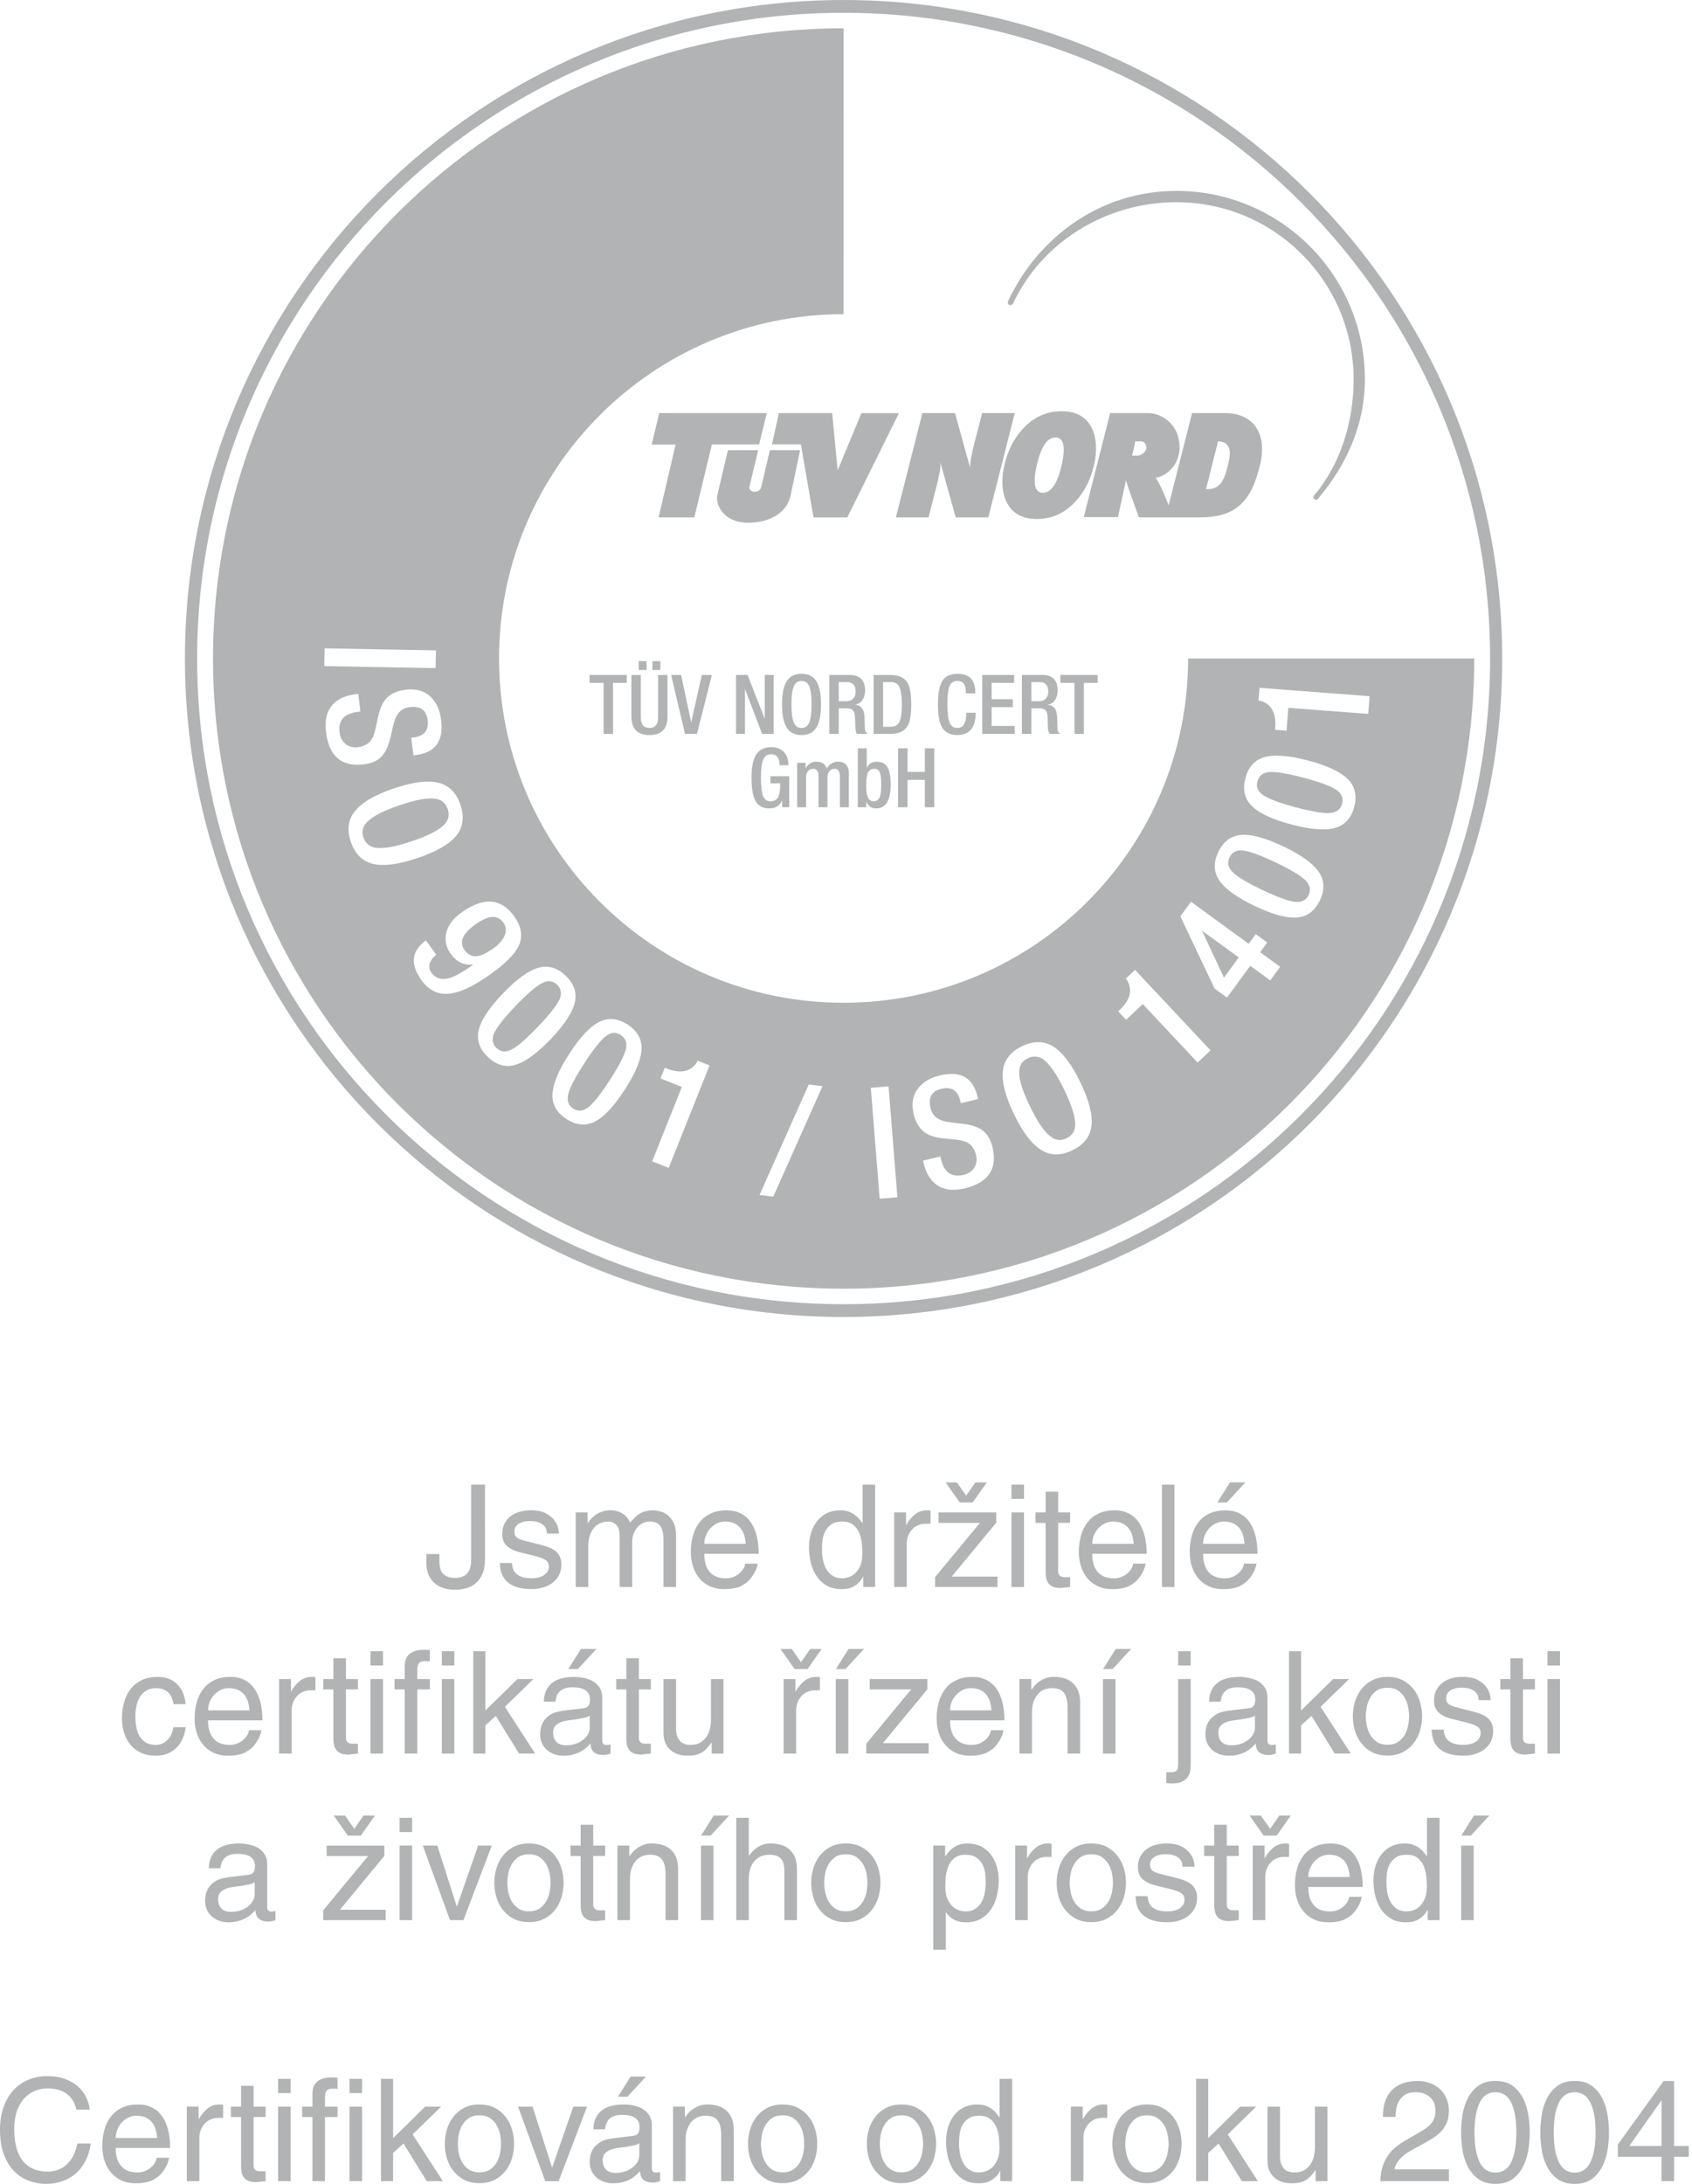 <?xml version="1.0" encoding="utf-8"?>
<!-- Generator: Adobe Illustrator 15.1.0, SVG Export Plug-In . SVG Version: 6.00 Build 0)  -->
<!DOCTYPE svg PUBLIC "-//W3C//DTD SVG 1.1//EN" "http://www.w3.org/Graphics/SVG/1.1/DTD/svg11.dtd">
<svg version="1.1" id="Vrstva_1" xmlns="http://www.w3.org/2000/svg" xmlns:xlink="http://www.w3.org/1999/xlink" x="0px" y="0px"
	 width="93px" height="120px" viewBox="0 0 93 120" enable-background="new 0 0 93 120" xml:space="preserve">
<path fill="#B1B3B4" d="M55.207,25.557c0.181-0.795,0.521-1.463,1.022-2.004c0.588-0.639,1.296-0.957,2.114-0.957
	c0.821,0,1.382,0.318,1.68,0.957c0.253,0.542,0.29,1.209,0.108,2.004c-0.182,0.795-0.523,1.463-1.022,2.004
	c-0.59,0.638-1.295,0.958-2.115,0.958c-0.819,0-1.38-0.319-1.679-0.958C55.063,27.02,55.026,26.353,55.207,25.557 M56.986,25.557
	c-0.231,1.012-0.119,1.519,0.337,1.519s0.799-0.506,1.031-1.519c0.229-1.012,0.117-1.519-0.34-1.519
	C57.56,24.039,57.217,24.545,56.986,25.557"/>
<path fill="#B1B3B4" d="M52.49,22.698l0.839,3.025c-0.021-0.095,0.005-0.314,0.037-0.513c0.018-0.125,0.152-0.712,0.152-0.712
	l0.466-1.8h1.793l-1.456,5.732H52.53l-0.842-3.025c0.022,0.094-0.004,0.315-0.034,0.513c-0.021,0.125-0.154,0.71-0.154,0.71
	l-0.465,1.802h-1.793l1.456-5.732H52.49z"/>
<path fill="#B1B3B4" d="M41.841,26.77l0.475-2.035h1.662l-0.522,2.481c-0.262,1.207-1.528,1.521-2.375,1.507
	c-1.374-0.021-1.767-1.061-1.654-1.512l0.582-2.47l1.663-0.006l-0.487,2.035c-0.022,0.115,0.115,0.252,0.295,0.252
	C41.661,27.021,41.803,26.927,41.841,26.77"/>
<polygon fill="#B1B3B4" points="36.237,22.698 42.145,22.7 41.725,24.42 39.13,24.42 38.162,28.43 36.201,28.43 37.134,24.429 
	35.819,24.429 "/>
<polygon fill="#B1B3B4" points="42.813,22.7 45.74,22.7 46.042,25.842 47.347,22.701 49.41,22.701 46.569,28.433 44.715,28.433 
	44.021,24.419 42.428,24.419 "/>
<path fill="#B1B3B4" d="M66.949,24.253l-0.663,2.63c0.658,0,1.015-0.225,1.285-1.702C67.684,24.572,67.437,24.253,66.949,24.253
	 M63.518,26.238c0.3,0.456,0.5,1.005,0.717,1.526l1.287-5.066h1.798c1.604,0,2.306,1.152,1.964,2.72
	c-0.473,2.158-1.369,3.012-3.333,3.012l-1.403,0.001h-1.949c-0.247-0.713-0.523-1.403-0.711-2.045l-0.439,2.029h-1.88l1.448-5.716
	h2.134c0.509,0,1.608,0.438,1.681,1.777C64.895,25.63,63.944,26.246,63.518,26.238 M62.396,24.25
	c-0.039,0.254-0.108,0.527-0.175,0.786h0.319c0.142,0.003,0.468-0.181,0.468-0.443c0-0.07-0.046-0.346-0.296-0.343H62.396z"/>
<path fill="#B1B3B4" d="M55.408,16.551c1.649-3.534,5.093-6.061,9.25-6.061c5.724,0,10.361,4.635,10.361,10.352
	c0,2.543-1.04,4.745-2.563,6.547c-0.07,0.087-0.149,0.089-0.214,0.04c-0.063-0.051-0.066-0.138-0.011-0.207l0.011-0.011
	c1.422-1.692,2.159-3.988,2.159-6.369c0-5.376-4.361-9.732-9.743-9.732c-3.911,0-7.427,2.242-8.976,5.567
	c-0.042,0.074-0.137,0.116-0.21,0.077C55.406,16.72,55.367,16.63,55.408,16.551"/>
<path fill="#B1B3B4" d="M69.227,37.794l-0.055,0.709l0.119,0.008c0.598,0.182,0.862,0.683,0.799,1.495l-0.007,0.095l0.632,0.048
	l0.097-1.255l4.393,0.334l0.074-0.974L69.227,37.794z M73.452,45.471c0.494-0.161,0.826-0.542,0.982-1.13
	c0.157-0.587,0.058-1.084-0.294-1.468c-0.391-0.433-1.137-0.791-2.23-1.081c-1.094-0.289-1.922-0.349-2.476-0.167
	c-0.493,0.16-0.825,0.542-0.982,1.13c-0.156,0.588-0.057,1.084,0.292,1.468c0.392,0.433,1.142,0.79,2.234,1.079
	C72.071,45.593,72.898,45.652,73.452,45.471 M69.451,43.704c-0.311-0.199-0.42-0.458-0.337-0.772
	c0.085-0.315,0.309-0.486,0.677-0.512c0.37-0.017,0.999,0.086,1.867,0.317c0.872,0.231,1.462,0.45,1.764,0.645
	c0.317,0.208,0.433,0.47,0.349,0.784c-0.081,0.314-0.313,0.484-0.693,0.509c-0.357,0.02-0.979-0.083-1.85-0.314
	C70.359,44.129,69.76,43.909,69.451,43.704 M71.374,50.407c0.516-0.066,0.912-0.382,1.173-0.931
	c0.263-0.547,0.257-1.053-0.017-1.497c-0.305-0.497-0.974-0.984-1.994-1.471c-1.021-0.486-1.822-0.696-2.4-0.62
	c-0.516,0.067-0.913,0.38-1.175,0.931c-0.262,0.547-0.257,1.053,0.017,1.497c0.306,0.496,0.975,0.984,1.995,1.471
	C69.993,50.272,70.795,50.483,71.374,50.407 M67.767,47.933c-0.268-0.251-0.327-0.527-0.187-0.821
	c0.14-0.292,0.391-0.421,0.759-0.377c0.365,0.05,0.963,0.268,1.776,0.654s1.352,0.711,1.613,0.958
	c0.274,0.263,0.341,0.541,0.202,0.835c-0.142,0.293-0.4,0.417-0.777,0.371c-0.356-0.046-0.947-0.261-1.76-0.647
	C68.582,48.519,68.032,48.192,67.767,47.933 M67.274,53.722l-1.208-2.586l2.021,1.474L67.274,53.722z M68.719,53.068l1.1,0.803
	l0.546-0.747l-1.102-0.803l0.391-0.532l-0.631-0.46l-0.387,0.532l-3.173-2.312l-0.586,0.802l1.884,3.972l0.679,0.496L68.719,53.068z
	 M62.388,53.294l-0.518,0.485l0.082,0.089c0.315,0.537,0.171,1.084-0.424,1.639l-0.07,0.065l0.436,0.462l0.918-0.86l3.015,3.211
	l0.711-0.667L62.388,53.294z M57.765,62.466c-0.352-0.251-0.738-0.814-1.16-1.686c-0.414-0.855-0.609-1.493-0.584-1.915
	c0.011-0.33,0.171-0.568,0.473-0.713c0.301-0.147,0.588-0.124,0.862,0.068c0.338,0.246,0.717,0.794,1.133,1.65
	c0.42,0.872,0.624,1.524,0.61,1.95c-0.016,0.34-0.176,0.58-0.478,0.725C58.32,62.692,58.033,62.668,57.765,62.466 M59.996,61.843
	c0.063-0.592-0.139-1.388-0.618-2.375c-0.477-0.986-0.975-1.64-1.485-1.964c-0.513-0.313-1.088-0.321-1.721-0.016
	c-0.632,0.306-0.983,0.76-1.049,1.354c-0.068,0.604,0.136,1.4,0.612,2.387c0.479,0.986,0.976,1.641,1.49,1.955
	c0.508,0.325,1.084,0.332,1.716,0.023C59.576,62.903,59.928,62.447,59.996,61.843 M50.767,63.914
	c0.119,0.506,0.332,0.879,0.639,1.132c0.4,0.328,0.933,0.413,1.601,0.257c1.309-0.307,1.827-1.061,1.548-2.255
	c-0.097-0.408-0.266-0.712-0.515-0.906c-0.249-0.197-0.605-0.325-1.068-0.385l-0.697-0.083c-0.354-0.04-0.609-0.119-0.78-0.247
	c-0.176-0.117-0.29-0.3-0.35-0.55c-0.135-0.576,0.064-0.921,0.599-1.047c0.56-0.132,0.901,0.087,1.037,0.663l0.029,0.124
	l0.951-0.224l-0.031-0.133c-0.245-1.042-0.928-1.436-2.053-1.171c-0.569,0.134-0.985,0.389-1.25,0.759
	c-0.265,0.371-0.333,0.826-0.208,1.36c0.101,0.426,0.28,0.744,0.534,0.957c0.252,0.213,0.615,0.34,1.093,0.385l0.704,0.071
	c0.318,0.033,0.554,0.107,0.713,0.221c0.188,0.132,0.321,0.347,0.388,0.64c0.058,0.24,0.029,0.46-0.084,0.653
	c-0.127,0.213-0.328,0.359-0.612,0.424c-0.651,0.153-1.063-0.137-1.235-0.862l-0.034-0.149l-0.951,0.225L50.767,63.914z
	 M49.326,65.791l-0.486-6.097l-0.976,0.078l0.486,6.095L49.326,65.791z M42.503,65.756l2.706-6.073l-0.757-0.092l-2.706,6.072
	L42.503,65.756z M26.263,52.533c-0.292,0.05-0.538-0.058-0.726-0.323c-0.316-0.438-0.115-0.908,0.598-1.417
	c0.703-0.502,1.213-0.541,1.528-0.102c0.159,0.222,0.186,0.467,0.068,0.73c-0.101,0.241-0.305,0.471-0.605,0.684
	C26.784,52.35,26.498,52.492,26.263,52.533 M23.166,53.86c0.434,0.605,0.995,0.847,1.692,0.717c0.563-0.096,1.261-0.447,2.105-1.048
	c0.787-0.563,1.295-1.063,1.521-1.498c0.268-0.539,0.194-1.097-0.218-1.675c-0.722-1.011-1.689-1.079-2.896-0.218
	c-0.474,0.34-0.758,0.721-0.848,1.143c-0.083,0.397-0.004,0.771,0.25,1.127c0.324,0.452,0.728,0.649,1.209,0.588l0.002,0.03
	c-0.502,0.359-0.904,0.593-1.203,0.69c-0.468,0.157-0.829,0.066-1.062-0.262c-0.13-0.182-0.159-0.37-0.078-0.566
	c0.063-0.16,0.174-0.302,0.342-0.421l-0.569-0.795C22.612,52.245,22.532,52.974,23.166,53.86 M20.167,45.181
	c0.29-0.316,0.899-0.63,1.816-0.941c0.902-0.306,1.559-0.419,1.973-0.343c0.326,0.052,0.544,0.241,0.651,0.556
	c0.108,0.317,0.049,0.6-0.175,0.847c-0.284,0.304-0.877,0.614-1.777,0.917c-0.917,0.312-1.592,0.431-2.013,0.367
	c-0.335-0.058-0.554-0.247-0.661-0.564C19.873,45.705,19.932,45.423,20.167,45.181 M20.509,47.47
	c0.581,0.139,1.396,0.032,2.436-0.318c1.04-0.352,1.75-0.765,2.135-1.229c0.375-0.472,0.453-1.04,0.227-1.705
	c-0.226-0.665-0.634-1.07-1.215-1.208c-0.592-0.144-1.407-0.039-2.447,0.313c-1.039,0.353-1.75,0.765-2.124,1.234
	c-0.385,0.466-0.464,1.034-0.238,1.7C19.509,46.922,19.917,47.327,20.509,47.47 M19.547,38.146
	c-0.519,0.063-0.914,0.232-1.199,0.508c-0.371,0.364-0.514,0.882-0.431,1.563c0.161,1.334,0.855,1.932,2.073,1.785
	c0.417-0.05,0.737-0.185,0.961-0.409c0.222-0.226,0.389-0.565,0.497-1.018l0.16-0.684c0.079-0.347,0.187-0.592,0.333-0.748
	c0.135-0.163,0.332-0.255,0.587-0.287c0.587-0.072,0.909,0.165,0.975,0.709c0.07,0.57-0.187,0.886-0.773,0.957l-0.127,0.015
	l0.118,0.969l0.136-0.016c1.064-0.129,1.531-0.764,1.391-1.913c-0.069-0.577-0.278-1.017-0.617-1.322
	c-0.34-0.304-0.787-0.422-1.331-0.356c-0.434,0.052-0.771,0.197-1.011,0.424c-0.239,0.229-0.405,0.576-0.503,1.045l-0.151,0.691
	c-0.065,0.311-0.166,0.539-0.296,0.683c-0.152,0.172-0.381,0.279-0.678,0.315c-0.247,0.03-0.461-0.022-0.641-0.155
	c-0.199-0.147-0.32-0.366-0.356-0.655c-0.08-0.663,0.252-1.04,0.994-1.13l0.153-0.02l-0.118-0.968L19.547,38.146z M17.824,36.601
	l6.119,0.111l0.019-0.975l-6.119-0.112L17.824,36.601z M26.297,56.674c-0.097,0.511,0.078,0.986,0.518,1.406
	c0.439,0.419,0.921,0.573,1.428,0.454c0.566-0.135,1.242-0.616,2.024-1.432c0.781-0.818,1.232-1.512,1.341-2.083
	c0.098-0.511-0.077-0.987-0.517-1.407c-0.438-0.419-0.922-0.574-1.428-0.453c-0.566,0.133-1.241,0.616-2.023,1.431
	C26.857,55.408,26.406,56.103,26.297,56.674 M29.779,54.028c0.324-0.176,0.604-0.146,0.839,0.079
	c0.235,0.225,0.278,0.502,0.122,0.84c-0.163,0.329-0.558,0.83-1.181,1.479c-0.621,0.65-1.097,1.061-1.414,1.231
	c-0.336,0.179-0.623,0.153-0.858-0.072c-0.234-0.225-0.272-0.509-0.109-0.851c0.157-0.326,0.545-0.819,1.167-1.468
	C28.967,54.617,29.45,54.2,29.779,54.028 M30.364,60.207c0,0.52,0.26,0.954,0.772,1.283c0.511,0.331,1.013,0.389,1.488,0.176
	c0.531-0.238,1.102-0.839,1.716-1.789c0.613-0.949,0.925-1.716,0.924-2.299c-0.001-0.52-0.261-0.953-0.772-1.283
	c-0.512-0.329-1.013-0.388-1.489-0.174c-0.532,0.237-1.103,0.837-1.717,1.788C30.673,58.858,30.361,59.625,30.364,60.207
	 M33.282,56.952c0.284-0.234,0.563-0.257,0.838-0.081c0.273,0.177,0.368,0.441,0.278,0.8c-0.097,0.356-0.39,0.921-0.879,1.677
	c-0.488,0.754-0.878,1.248-1.157,1.475c-0.296,0.237-0.582,0.268-0.855,0.091c-0.273-0.176-0.364-0.448-0.269-0.814
	c0.092-0.349,0.381-0.908,0.87-1.662C32.597,57.682,32.991,57.182,33.282,56.952 M39.001,58.543l-0.662-0.264l-0.044,0.112
	c-0.354,0.514-0.91,0.615-1.666,0.313l-0.088-0.035l-0.235,0.589l1.172,0.466l-1.632,4.089l0.908,0.36L39.001,58.543z
	 M11.708,36.184c0-19.126,15.518-34.629,34.662-34.629l-0.002,15.708c-10.458,0-18.938,8.471-18.938,18.92
	c0,10.449,8.479,18.918,18.938,18.918c10.458,0,18.937-8.469,18.937-18.918l15.726,0.001c0,19.125-15.52,34.628-34.66,34.628
	C27.226,70.813,11.708,55.309,11.708,36.184"/>
<polygon fill="#B1B3B4" points="33.693,40.326 33.693,37.523 34.452,37.523 34.452,37.089 32.404,37.089 32.404,37.523 
	33.176,37.523 33.176,40.326 "/>
<path fill="#B1B3B4" d="M35.541,36.326h-0.435v0.49h0.435V36.326z M36.294,36.326h-0.435v0.49h0.435V36.326z M34.706,39.369
	c0,0.68,0.332,1.021,0.994,1.021c0.659,0,0.989-0.341,0.989-1.021v-2.279h-0.518v2.321c0,0.393-0.159,0.589-0.472,0.589
	c-0.318,0-0.478-0.196-0.478-0.589v-2.321h-0.516V39.369z"/>
<polygon fill="#B1B3B4" points="38.31,40.326 39.126,37.089 38.577,37.089 37.996,39.673 37.987,39.673 37.437,37.089 
	36.888,37.089 37.651,40.326 "/>
<polygon fill="#B1B3B4" points="40.945,40.326 40.945,37.851 41.889,40.326 42.525,40.326 42.525,37.089 42.034,37.089 42.034,39.5 
	41.09,37.089 40.456,37.089 40.456,40.326 "/>
<path fill="#B1B3B4" d="M43.663,39.763c-0.108-0.199-0.163-0.556-0.163-1.069c0-0.503,0.055-0.853,0.163-1.048
	c0.082-0.153,0.214-0.229,0.391-0.229c0.178,0,0.308,0.077,0.395,0.229c0.104,0.196,0.159,0.545,0.159,1.048
	c0,0.513-0.054,0.871-0.159,1.069C44.362,39.923,44.232,40,44.054,40C43.877,40,43.745,39.923,43.663,39.763 M44.871,39.981
	c0.168-0.268,0.255-0.693,0.255-1.274c0-0.581-0.087-1.006-0.255-1.278c-0.173-0.267-0.446-0.405-0.817-0.405
	c-0.372,0-0.645,0.138-0.812,0.405c-0.172,0.272-0.258,0.698-0.258,1.278c0,0.581,0.086,1.006,0.258,1.274
	c0.167,0.272,0.44,0.408,0.812,0.408C44.425,40.39,44.698,40.254,44.871,39.981"/>
<path fill="#B1B3B4" d="M46.101,37.479h0.44c0.327,0,0.489,0.176,0.489,0.526c0,0.163-0.044,0.289-0.136,0.385
	c-0.09,0.096-0.218,0.14-0.38,0.14h-0.414V37.479z M46.101,40.325v-1.405h0.422c0.173,0,0.295,0.042,0.364,0.118
	c0.067,0.078,0.104,0.209,0.107,0.391c0.015,0.372,0.02,0.575,0.024,0.611c0.013,0.141,0.046,0.237,0.086,0.285h0.585
	c-0.095-0.063-0.149-0.159-0.154-0.28c-0.008-0.286-0.013-0.503-0.018-0.657c-0.014-0.408-0.186-0.63-0.508-0.662v-0.01
	c0.172-0.027,0.309-0.113,0.404-0.262c0.09-0.141,0.135-0.317,0.135-0.531c0-0.284-0.081-0.503-0.24-0.644
	c-0.142-0.126-0.335-0.189-0.581-0.189h-1.143v3.236H46.101z"/>
<path fill="#B1B3B4" d="M48.94,40.325c0.469,0,0.787-0.148,0.953-0.448c0.128-0.231,0.192-0.621,0.192-1.169
	c0-0.549-0.064-0.939-0.192-1.17c-0.166-0.3-0.484-0.448-0.953-0.448H48.02v3.235H48.94z M48.963,37.478
	c0.224,0,0.383,0.091,0.473,0.272c0.085,0.181,0.133,0.5,0.133,0.958c0,0.462-0.048,0.784-0.142,0.97
	c-0.091,0.172-0.245,0.258-0.464,0.258h-0.425v-2.458H48.963z"/>
<path fill="#B1B3B4" d="M53.106,39.219c0,0.522-0.158,0.78-0.48,0.78c-0.199,0-0.341-0.086-0.417-0.264
	c-0.091-0.194-0.137-0.54-0.137-1.042c0-0.5,0.046-0.844,0.137-1.03c0.076-0.163,0.218-0.244,0.417-0.249
	c0.31-0.005,0.463,0.204,0.463,0.63V38.1h0.516v-0.06c0-0.675-0.325-1.016-0.973-1.016c-0.399,0-0.684,0.137-0.845,0.408
	c-0.155,0.254-0.232,0.681-0.232,1.275c0,0.593,0.077,1.02,0.232,1.274c0.159,0.271,0.44,0.407,0.839,0.407
	c0.354,0,0.618-0.118,0.786-0.358c0.14-0.199,0.214-0.466,0.214-0.797v-0.069h-0.52V39.219z"/>
<polygon fill="#B1B3B4" points="55.774,40.326 55.774,39.89 54.505,39.89 54.505,38.856 55.667,38.856 55.667,38.421 54.505,38.421 
	54.505,37.523 55.74,37.523 55.74,37.089 53.989,37.089 53.989,40.326 "/>
<path fill="#B1B3B4" d="M56.688,37.479h0.441c0.326,0,0.49,0.176,0.49,0.526c0,0.163-0.046,0.289-0.137,0.385
	s-0.219,0.14-0.382,0.14h-0.413V37.479z M56.688,40.326v-1.406h0.424c0.172,0,0.294,0.042,0.361,0.118
	c0.069,0.078,0.104,0.209,0.109,0.391c0.014,0.372,0.019,0.575,0.021,0.611c0.016,0.141,0.047,0.237,0.088,0.286h0.585
	c-0.096-0.063-0.151-0.16-0.153-0.281c-0.011-0.286-0.015-0.502-0.02-0.657c-0.014-0.408-0.186-0.63-0.508-0.662v-0.01
	c0.173-0.027,0.309-0.113,0.404-0.262c0.09-0.141,0.135-0.317,0.135-0.531c0-0.285-0.083-0.503-0.239-0.645
	c-0.143-0.126-0.336-0.189-0.582-0.189H56.17v3.237H56.688z"/>
<polygon fill="#B1B3B4" points="59.574,40.326 59.574,37.523 60.331,37.523 60.331,37.089 58.284,37.089 58.284,37.523 
	59.056,37.523 59.056,40.326 "/>
<path fill="#B1B3B4" d="M43.378,44.356v-1.705h-1.034v0.389h0.544c0,0.36-0.041,0.614-0.123,0.762
	c-0.082,0.151-0.222,0.228-0.417,0.228c-0.187,0-0.313-0.087-0.392-0.263c-0.086-0.195-0.132-0.544-0.132-1.043
	c0-0.493,0.051-0.833,0.147-1.029c0.08-0.167,0.221-0.249,0.417-0.249c0.159,0,0.281,0.058,0.358,0.171
	c0.063,0.097,0.096,0.214,0.096,0.355v0.076h0.489V41.99c0-0.224-0.054-0.414-0.168-0.577c-0.168-0.24-0.426-0.357-0.78-0.357
	c-0.373,0-0.645,0.135-0.817,0.402c-0.173,0.272-0.259,0.699-0.259,1.278c0,0.59,0.073,1.017,0.218,1.274
	c0.15,0.272,0.399,0.408,0.749,0.408c0.186,0,0.335-0.036,0.449-0.108c0.1-0.069,0.191-0.177,0.263-0.332v0.376H43.378z"/>
<path fill="#B1B3B4" d="M44.304,44.356v-1.637c0-0.149,0.041-0.273,0.118-0.358c0.073-0.078,0.164-0.118,0.269-0.118
	c0.199,0,0.299,0.145,0.299,0.44v1.673h0.489v-1.637c0-0.149,0.042-0.273,0.123-0.358c0.073-0.078,0.163-0.118,0.269-0.118
	c0.194,0,0.294,0.145,0.294,0.44v1.673h0.49V42.5c0-0.43-0.2-0.647-0.594-0.647c-0.263,0-0.467,0.123-0.617,0.372
	c-0.085-0.249-0.275-0.372-0.566-0.372c-0.258,0-0.454,0.118-0.585,0.35h-0.015v-0.287h-0.463v2.44H44.304z"/>
<path fill="#B1B3B4" d="M47.693,42.484c0.068-0.16,0.186-0.241,0.362-0.241c0.141,0,0.242,0.063,0.301,0.195
	c0.054,0.132,0.08,0.359,0.08,0.69c0,0.303-0.026,0.52-0.076,0.656c-0.063,0.164-0.176,0.246-0.335,0.246
	c-0.16,0-0.268-0.077-0.332-0.236c-0.055-0.131-0.082-0.345-0.082-0.629C47.611,42.841,47.639,42.615,47.693,42.484 M47.611,44.356
	v-0.3h0.009c0.098,0.24,0.277,0.363,0.535,0.363c0.532,0,0.8-0.439,0.8-1.314c0-0.49-0.077-0.835-0.235-1.034
	c-0.122-0.144-0.295-0.217-0.523-0.217c-0.274,0-0.462,0.118-0.558,0.35v-1.084h-0.489v3.237H47.611z"/>
<polygon fill="#B1B3B4" points="49.882,44.356 49.882,42.851 50.833,42.851 50.833,44.356 51.351,44.356 51.351,41.119 
	50.833,41.119 50.833,42.416 49.882,42.416 49.882,41.119 49.362,41.119 49.362,44.356 "/>
<path fill="#B1B3B4" d="M46.373,0.703L46.373,0.703l-0.003,0.001h-0.008V0.703c-9.808,0.001-18.69,3.975-25.122,10.398
	c-6.426,6.419-10.404,15.288-10.404,25.08h0.001v0.003v0.008h-0.001c0.001,9.789,3.977,18.655,10.402,25.073
	c6.432,6.425,15.317,10.399,25.127,10.399h0.005h0.008c9.807,0,18.69-3.975,25.12-10.396c6.426-6.421,10.403-15.29,10.405-25.08
	H81.9v-0.003v-0.008h0.002c-0.002-9.788-3.978-18.655-10.404-25.073C65.068,4.678,56.182,0.703,46.373,0.703 M46.369,0h0.003v0.001
	c9.991,0.001,19.041,4.05,25.588,10.593c6.553,6.546,10.606,15.592,10.608,25.582h0.003v0.008v0.003h-0.003
	c0,9.992-4.058,19.041-10.61,25.589c-6.549,6.54-15.595,10.586-25.582,10.591v0.002h-0.008h-0.005v-0.002
	c-9.99,0-19.039-4.051-25.589-10.595c-6.552-6.546-10.606-15.592-10.609-25.581h-0.001v-0.008v-0.003h0.001
	c0.001-9.994,4.058-19.042,10.611-25.589C27.327,4.051,36.373,0.003,46.361,0.001V0H46.369z"/>
<path fill="#B1B3B4" d="M92.823,118.511v-0.595h-0.807v-3.571h-0.572l-2.52,3.493v0.673h2.402v1.34h0.689v-1.34H92.823z
	 M91.312,115.418h0.016v2.498h-1.77L91.312,115.418z M87.422,118.795c-0.184,0.392-0.476,0.586-0.87,0.586
	c-0.399,0-0.689-0.194-0.875-0.586c-0.187-0.394-0.278-0.933-0.278-1.622s0.092-1.23,0.278-1.621
	c0.186-0.392,0.476-0.587,0.875-0.587c0.395,0,0.687,0.195,0.87,0.587c0.188,0.391,0.279,0.932,0.279,1.621
	S87.609,118.401,87.422,118.795 M88.363,116.248c-0.05-0.328-0.142-0.634-0.277-0.916c-0.137-0.281-0.326-0.517-0.573-0.704
	c-0.244-0.188-0.566-0.283-0.961-0.283c-0.399,0-0.72,0.096-0.964,0.283c-0.247,0.188-0.438,0.423-0.576,0.704
	c-0.138,0.282-0.23,0.588-0.278,0.916c-0.047,0.329-0.071,0.638-0.071,0.925c0,0.288,0.024,0.594,0.071,0.924
	c0.048,0.33,0.141,0.634,0.278,0.916c0.139,0.282,0.329,0.518,0.576,0.705c0.244,0.188,0.564,0.282,0.964,0.282
	c0.395,0,0.717-0.094,0.961-0.282c0.247-0.188,0.437-0.423,0.573-0.705c0.136-0.282,0.228-0.586,0.277-0.916
	s0.074-0.636,0.074-0.924C88.438,116.886,88.413,116.577,88.363,116.248 M83.07,118.795c-0.187,0.392-0.479,0.586-0.873,0.586
	c-0.399,0-0.688-0.194-0.875-0.586c-0.184-0.394-0.278-0.933-0.278-1.622s0.095-1.23,0.278-1.621
	c0.187-0.392,0.476-0.587,0.875-0.587c0.395,0,0.687,0.195,0.873,0.587c0.185,0.391,0.276,0.932,0.276,1.621
	S83.255,118.401,83.07,118.795 M84.009,116.248c-0.05-0.328-0.142-0.634-0.277-0.916c-0.137-0.281-0.326-0.517-0.571-0.704
	c-0.246-0.188-0.568-0.283-0.963-0.283c-0.399,0-0.72,0.096-0.964,0.283c-0.247,0.188-0.438,0.423-0.576,0.704
	c-0.138,0.282-0.23,0.588-0.278,0.916c-0.047,0.329-0.071,0.638-0.071,0.925c0,0.288,0.024,0.594,0.071,0.924
	c0.048,0.33,0.141,0.634,0.278,0.916c0.139,0.282,0.329,0.518,0.576,0.705c0.244,0.188,0.564,0.282,0.964,0.282
	c0.395,0,0.717-0.094,0.963-0.282c0.245-0.188,0.435-0.423,0.571-0.705c0.136-0.282,0.228-0.586,0.277-0.916
	s0.075-0.636,0.075-0.924C84.084,116.886,84.059,116.577,84.009,116.248 M76.699,116.319c0.004-0.095,0.017-0.218,0.035-0.372
	c0.018-0.154,0.064-0.304,0.137-0.451c0.072-0.145,0.183-0.271,0.329-0.375s0.348-0.156,0.61-0.156c0.204,0,0.375,0.03,0.514,0.094
	c0.138,0.063,0.25,0.142,0.337,0.238c0.086,0.097,0.147,0.204,0.183,0.321c0.037,0.117,0.055,0.231,0.055,0.341
	c0,0.183-0.023,0.334-0.073,0.458c-0.05,0.122-0.121,0.229-0.212,0.325c-0.091,0.094-0.197,0.18-0.32,0.259
	c-0.123,0.078-0.258,0.158-0.403,0.241l-0.729,0.423c-0.182,0.111-0.351,0.232-0.504,0.365c-0.154,0.133-0.29,0.287-0.403,0.462
	c-0.115,0.174-0.205,0.373-0.271,0.594c-0.066,0.224-0.104,0.478-0.114,0.765h3.768v-0.649h-2.991
	c0.005-0.052,0.022-0.117,0.055-0.195c0.03-0.078,0.08-0.166,0.147-0.259c0.068-0.094,0.163-0.192,0.284-0.294
	c0.118-0.103,0.272-0.204,0.46-0.309l0.572-0.313c0.204-0.111,0.396-0.221,0.575-0.333c0.18-0.113,0.337-0.239,0.471-0.381
	c0.132-0.141,0.236-0.302,0.313-0.484c0.075-0.183,0.113-0.397,0.113-0.644c0-0.254-0.044-0.485-0.133-0.688
	c-0.09-0.204-0.212-0.378-0.368-0.518c-0.156-0.142-0.341-0.249-0.55-0.325c-0.207-0.076-0.432-0.114-0.673-0.114
	c-0.1,0-0.214,0.009-0.349,0.024c-0.132,0.017-0.27,0.045-0.41,0.09c-0.142,0.044-0.279,0.111-0.417,0.199
	c-0.135,0.089-0.256,0.207-0.367,0.353c-0.109,0.147-0.197,0.326-0.263,0.541c-0.063,0.214-0.097,0.47-0.097,0.768H76.699z
	 M72.963,119.851v-4.095h-0.689v2.256c0,0.151-0.019,0.306-0.055,0.465s-0.098,0.306-0.183,0.438
	c-0.087,0.135-0.202,0.243-0.346,0.329c-0.144,0.088-0.324,0.129-0.545,0.129c-0.108,0-0.212-0.014-0.308-0.046
	c-0.098-0.031-0.181-0.083-0.252-0.152c-0.071-0.071-0.126-0.163-0.167-0.278c-0.043-0.115-0.063-0.255-0.063-0.424v-2.716h-0.689
	v2.943c0,0.246,0.039,0.45,0.123,0.611c0.079,0.161,0.185,0.293,0.315,0.391c0.13,0.1,0.273,0.17,0.431,0.209
	c0.156,0.038,0.311,0.058,0.463,0.058c0.328,0,0.591-0.061,0.786-0.184c0.197-0.122,0.367-0.304,0.514-0.544l0.016,0.016v0.595
	H72.963z M67.482,117.283l1.565-1.527H68.17l-1.761,1.729v-3.257h-0.667v5.622h0.667V118.3l0.571-0.517l1.276,2.067h0.884
	L67.482,117.283z M61.251,118.586c0.075,0.259,0.191,0.491,0.349,0.692c0.156,0.204,0.354,0.368,0.592,0.494
	c0.237,0.126,0.521,0.188,0.85,0.188s0.612-0.063,0.85-0.188c0.238-0.126,0.436-0.29,0.592-0.494
	c0.157-0.201,0.271-0.434,0.349-0.692c0.075-0.259,0.112-0.52,0.112-0.787c0-0.266-0.037-0.527-0.112-0.786
	c-0.077-0.259-0.191-0.49-0.349-0.693c-0.156-0.204-0.354-0.367-0.592-0.493c-0.237-0.126-0.521-0.188-0.85-0.188
	s-0.612,0.062-0.85,0.188c-0.238,0.126-0.436,0.289-0.592,0.493c-0.157,0.203-0.273,0.435-0.349,0.693s-0.112,0.521-0.112,0.786
	C61.139,118.066,61.176,118.327,61.251,118.586 M61.898,117.325c0.031-0.18,0.089-0.351,0.176-0.512
	c0.085-0.162,0.207-0.3,0.364-0.413c0.156-0.111,0.356-0.168,0.603-0.168c0.245,0,0.446,0.057,0.603,0.168
	c0.157,0.113,0.279,0.251,0.364,0.413c0.087,0.161,0.145,0.332,0.176,0.512c0.032,0.181,0.048,0.337,0.048,0.474
	s-0.016,0.295-0.048,0.474c-0.031,0.181-0.089,0.352-0.176,0.513c-0.085,0.162-0.207,0.299-0.364,0.411
	c-0.156,0.113-0.357,0.169-0.603,0.169c-0.246,0-0.446-0.056-0.603-0.169c-0.157-0.112-0.279-0.249-0.364-0.411
	c-0.087-0.161-0.145-0.332-0.176-0.513c-0.032-0.179-0.048-0.337-0.048-0.474S61.866,117.506,61.898,117.325 M59.548,117.471
	c0-0.146,0.025-0.286,0.075-0.42c0.05-0.132,0.119-0.25,0.211-0.352c0.093-0.103,0.201-0.182,0.328-0.239s0.274-0.086,0.436-0.086
	h0.259v-0.713c-0.026-0.011-0.052-0.018-0.078-0.021c-0.026-0.002-0.061-0.002-0.102-0.002c-0.262,0-0.484,0.072-0.671,0.218
	c-0.184,0.147-0.345,0.34-0.48,0.579h-0.017v-0.68h-0.65v4.095h0.689V117.471z M55.631,114.229h-0.688v2.106h-0.016
	c-0.042-0.059-0.094-0.127-0.158-0.208c-0.062-0.08-0.141-0.157-0.237-0.229c-0.097-0.074-0.211-0.136-0.345-0.186
	c-0.132-0.05-0.293-0.073-0.48-0.073c-0.273,0-0.513,0.052-0.724,0.156c-0.213,0.104-0.392,0.249-0.538,0.435
	c-0.146,0.185-0.257,0.402-0.333,0.65s-0.113,0.515-0.113,0.802c0,0.244,0.027,0.503,0.087,0.771
	c0.057,0.271,0.154,0.516,0.292,0.74c0.139,0.224,0.324,0.41,0.553,0.555c0.23,0.147,0.52,0.22,0.869,0.22
	c0.1,0,0.204-0.008,0.311-0.027c0.106-0.018,0.211-0.052,0.313-0.104c0.101-0.052,0.199-0.122,0.292-0.209
	c0.095-0.085,0.178-0.199,0.251-0.339h0.017v0.563h0.647V114.229z M52.736,117.329c0.016-0.177,0.06-0.345,0.135-0.505
	c0.076-0.161,0.189-0.294,0.339-0.402c0.148-0.11,0.355-0.166,0.621-0.166c0.251,0,0.45,0.061,0.596,0.177
	c0.146,0.117,0.257,0.265,0.334,0.442c0.074,0.178,0.123,0.366,0.145,0.568c0.021,0.2,0.03,0.386,0.03,0.552
	c0,0.272-0.037,0.496-0.113,0.674s-0.169,0.317-0.282,0.422c-0.112,0.104-0.232,0.179-0.363,0.22
	c-0.131,0.042-0.252,0.062-0.36,0.062c-0.189,0-0.352-0.039-0.49-0.119c-0.139-0.082-0.253-0.192-0.343-0.333
	c-0.093-0.142-0.16-0.31-0.204-0.503c-0.045-0.192-0.068-0.4-0.068-0.626C52.711,117.66,52.72,117.506,52.736,117.329
	 M47.758,118.586c0.076,0.259,0.192,0.491,0.349,0.692c0.156,0.204,0.354,0.368,0.592,0.494c0.236,0.126,0.521,0.188,0.849,0.188
	c0.33,0,0.612-0.063,0.852-0.188c0.236-0.126,0.434-0.29,0.59-0.494c0.157-0.201,0.274-0.434,0.349-0.692
	c0.075-0.259,0.114-0.52,0.114-0.787c0-0.266-0.039-0.527-0.114-0.786c-0.074-0.259-0.191-0.49-0.349-0.693
	c-0.156-0.204-0.354-0.367-0.59-0.493c-0.239-0.126-0.521-0.188-0.852-0.188c-0.327,0-0.612,0.062-0.849,0.188
	c-0.238,0.126-0.436,0.289-0.592,0.493c-0.156,0.203-0.272,0.435-0.349,0.693s-0.113,0.521-0.113,0.786
	C47.645,118.066,47.682,118.327,47.758,118.586 M48.404,117.325c0.032-0.18,0.089-0.351,0.177-0.512
	c0.086-0.162,0.206-0.3,0.363-0.413c0.156-0.111,0.358-0.168,0.603-0.168c0.247,0,0.448,0.057,0.605,0.168
	c0.154,0.113,0.276,0.251,0.363,0.413c0.085,0.161,0.145,0.332,0.175,0.512c0.031,0.181,0.048,0.337,0.048,0.474
	s-0.017,0.295-0.048,0.474c-0.03,0.181-0.09,0.352-0.175,0.513c-0.087,0.162-0.209,0.299-0.363,0.411
	c-0.157,0.113-0.358,0.169-0.605,0.169c-0.244,0-0.446-0.056-0.603-0.169c-0.157-0.112-0.277-0.249-0.363-0.411
	c-0.088-0.161-0.145-0.332-0.177-0.513c-0.032-0.179-0.046-0.337-0.046-0.474S48.372,117.506,48.404,117.325 M41.227,118.586
	c0.076,0.259,0.192,0.491,0.349,0.692c0.157,0.204,0.354,0.368,0.59,0.494c0.238,0.126,0.521,0.188,0.851,0.188
	c0.328,0,0.611-0.063,0.849-0.188c0.237-0.126,0.435-0.29,0.592-0.494c0.157-0.201,0.272-0.434,0.348-0.692
	c0.077-0.259,0.114-0.52,0.114-0.787c0-0.266-0.037-0.527-0.114-0.786c-0.075-0.259-0.191-0.49-0.348-0.693
	c-0.157-0.204-0.354-0.367-0.592-0.493c-0.238-0.126-0.521-0.188-0.849-0.188c-0.329,0-0.612,0.062-0.851,0.188
	c-0.237,0.126-0.434,0.289-0.59,0.493c-0.157,0.203-0.273,0.435-0.349,0.693c-0.076,0.259-0.114,0.521-0.114,0.786
	C41.113,118.066,41.151,118.327,41.227,118.586 M41.874,117.325c0.03-0.18,0.089-0.351,0.176-0.512
	c0.086-0.162,0.206-0.3,0.363-0.413c0.157-0.111,0.358-0.168,0.604-0.168s0.446,0.057,0.603,0.168
	c0.157,0.113,0.278,0.251,0.364,0.413c0.087,0.161,0.145,0.332,0.176,0.512c0.03,0.181,0.046,0.337,0.046,0.474
	s-0.016,0.295-0.046,0.474c-0.031,0.181-0.089,0.352-0.176,0.513c-0.086,0.162-0.208,0.299-0.364,0.411
	c-0.156,0.113-0.357,0.169-0.603,0.169s-0.447-0.056-0.604-0.169c-0.157-0.112-0.277-0.249-0.363-0.411
	c-0.087-0.161-0.146-0.332-0.176-0.513c-0.032-0.179-0.048-0.337-0.048-0.474S41.842,117.506,41.874,117.325 M40.331,117.063
	c0-0.292-0.045-0.53-0.134-0.717c-0.089-0.184-0.203-0.329-0.344-0.434c-0.141-0.104-0.296-0.177-0.466-0.217
	c-0.17-0.038-0.333-0.057-0.49-0.057c-0.177,0-0.334,0.024-0.469,0.077c-0.136,0.052-0.255,0.115-0.357,0.188
	c-0.102,0.072-0.187,0.149-0.254,0.23c-0.068,0.081-0.121,0.147-0.157,0.2h-0.016v-0.579h-0.65v4.095h0.688v-2.23
	c0-0.278,0.038-0.506,0.115-0.683c0.075-0.177,0.167-0.316,0.277-0.419c0.11-0.102,0.227-0.171,0.354-0.207
	c0.125-0.037,0.237-0.056,0.336-0.056c0.334,0,0.563,0.09,0.689,0.271c0.125,0.179,0.188,0.447,0.188,0.802v2.521h0.689V117.063z
	 M35.506,114.104h-0.845l-0.697,1.104h0.524L35.506,114.104z M33.251,117.001c0.011-0.079,0.029-0.164,0.055-0.254
	c0.027-0.093,0.072-0.179,0.138-0.261c0.065-0.079,0.156-0.146,0.274-0.197c0.116-0.054,0.274-0.081,0.472-0.081
	c0.643,0,0.963,0.223,0.963,0.667c0,0.104-0.009,0.188-0.03,0.246c-0.022,0.061-0.05,0.108-0.086,0.141
	c-0.038,0.034-0.076,0.06-0.118,0.071c-0.043,0.013-0.084,0.023-0.125,0.028l-1.136,0.14c-0.287,0.037-0.513,0.107-0.677,0.212
	c-0.165,0.104-0.289,0.223-0.373,0.354c-0.083,0.13-0.136,0.261-0.16,0.395c-0.023,0.133-0.036,0.241-0.036,0.324
	c0,0.178,0.032,0.339,0.095,0.481c0.062,0.145,0.15,0.269,0.266,0.373c0.114,0.104,0.25,0.185,0.407,0.241
	c0.157,0.06,0.33,0.087,0.517,0.087c0.199,0,0.375-0.02,0.528-0.062c0.154-0.043,0.292-0.096,0.412-0.16
	c0.121-0.066,0.224-0.138,0.309-0.216c0.087-0.078,0.165-0.154,0.232-0.228c0.005,0.078,0.019,0.155,0.039,0.232
	c0.021,0.074,0.056,0.141,0.106,0.199c0.05,0.057,0.122,0.104,0.215,0.14c0.093,0.037,0.216,0.055,0.368,0.055
	c0.079,0,0.146-0.008,0.204-0.026c0.057-0.019,0.115-0.035,0.171-0.052v-0.501c-0.042,0.011-0.081,0.018-0.12,0.022
	c-0.041,0.006-0.076,0.009-0.106,0.009c-0.152,0-0.227-0.081-0.227-0.242v-2.357c0-0.172-0.03-0.321-0.091-0.446
	c-0.06-0.127-0.136-0.231-0.231-0.316c-0.093-0.087-0.198-0.154-0.312-0.204c-0.116-0.05-0.231-0.088-0.345-0.114
	c-0.115-0.026-0.221-0.043-0.317-0.05c-0.097-0.01-0.171-0.012-0.224-0.012c-0.25,0-0.479,0.023-0.685,0.073
	s-0.383,0.131-0.529,0.24c-0.146,0.108-0.261,0.249-0.344,0.422c-0.084,0.173-0.129,0.382-0.134,0.627H33.251z M35.138,118.434
	c0,0.136-0.037,0.263-0.11,0.38c-0.073,0.116-0.167,0.219-0.285,0.305c-0.118,0.087-0.251,0.154-0.403,0.204
	c-0.152,0.049-0.309,0.075-0.47,0.075c-0.262,0-0.45-0.064-0.567-0.188c-0.118-0.125-0.176-0.301-0.176-0.526
	c0-0.129,0.03-0.234,0.09-0.315c0.06-0.08,0.135-0.145,0.224-0.192c0.088-0.047,0.184-0.081,0.286-0.106
	c0.102-0.022,0.194-0.04,0.278-0.05c0.213-0.026,0.387-0.05,0.52-0.075c0.134-0.022,0.242-0.044,0.326-0.062
	c0.084-0.018,0.146-0.039,0.188-0.061c0.041-0.02,0.076-0.04,0.101-0.062V118.434z M30.354,119.091h-0.016l-1.064-3.335h-0.8
	l1.496,4.095h0.736l1.559-4.095h-0.752L30.354,119.091z M24.563,118.586c0.075,0.259,0.192,0.491,0.348,0.692
	c0.156,0.204,0.354,0.368,0.591,0.494c0.238,0.126,0.521,0.188,0.85,0.188c0.329,0,0.612-0.063,0.85-0.188
	c0.237-0.126,0.435-0.29,0.591-0.494c0.157-0.201,0.273-0.434,0.348-0.692c0.076-0.259,0.115-0.52,0.115-0.787
	c0-0.266-0.039-0.527-0.115-0.786c-0.075-0.259-0.191-0.49-0.348-0.693c-0.156-0.204-0.354-0.367-0.591-0.493
	c-0.238-0.126-0.521-0.188-0.85-0.188c-0.328,0-0.612,0.062-0.85,0.188c-0.237,0.126-0.435,0.289-0.591,0.493
	c-0.156,0.203-0.272,0.435-0.348,0.693c-0.077,0.259-0.115,0.521-0.115,0.786C24.448,118.066,24.486,118.327,24.563,118.586
	 M25.208,117.325c0.032-0.18,0.092-0.351,0.176-0.512c0.087-0.162,0.208-0.3,0.365-0.413c0.157-0.111,0.357-0.168,0.603-0.168
	c0.245,0,0.447,0.057,0.604,0.168c0.157,0.113,0.278,0.251,0.363,0.413c0.086,0.161,0.146,0.332,0.176,0.512
	c0.032,0.181,0.047,0.337,0.047,0.474s-0.016,0.295-0.047,0.474c-0.031,0.181-0.09,0.352-0.176,0.513
	c-0.085,0.162-0.206,0.299-0.363,0.411c-0.157,0.113-0.358,0.169-0.604,0.169c-0.246,0-0.446-0.056-0.603-0.169
	c-0.156-0.112-0.278-0.249-0.365-0.411c-0.084-0.161-0.144-0.332-0.176-0.513c-0.03-0.179-0.045-0.337-0.045-0.474
	S25.177,117.506,25.208,117.325 M22.679,117.283l1.567-1.527h-0.877l-1.763,1.729v-3.257H20.94v5.622h0.666V118.3l0.573-0.517
	l1.275,2.067h0.886L22.679,117.283z M18.552,116.326v-0.57h-0.69v-0.509c0-0.169,0.03-0.29,0.09-0.365
	c0.061-0.075,0.167-0.114,0.318-0.114c0.042,0,0.089,0.002,0.141,0.005c0.051,0.002,0.098,0.007,0.141,0.012v-0.619
	c-0.058-0.005-0.112-0.009-0.162-0.011c-0.048-0.004-0.1-0.005-0.152-0.005c-0.34,0-0.603,0.072-0.787,0.217
	c-0.186,0.143-0.278,0.37-0.278,0.685v0.705H16.61v0.57h0.563v3.524h0.689v-3.524H18.552z M19.899,115.756h-0.689v4.095h0.689
	V115.756z M19.899,114.229h-0.689v0.783h0.689V114.229z M15.976,115.756h-0.689v4.095h0.689V115.756z M15.976,114.229h-0.689v0.783
	h0.689V114.229z M14.598,116.326v-0.57h-0.659v-1.144H13.25v1.144h-0.556v0.57h0.556v2.703c0,0.125,0.013,0.241,0.035,0.349
	c0.023,0.107,0.066,0.198,0.125,0.278c0.06,0.078,0.144,0.14,0.25,0.183c0.107,0.045,0.247,0.067,0.419,0.067
	c0.036,0,0.101-0.008,0.192-0.021c0.091-0.013,0.2-0.024,0.326-0.035v-0.54h-0.243c-0.037,0-0.079-0.001-0.125-0.004
	c-0.047-0.002-0.094-0.014-0.138-0.035c-0.045-0.021-0.081-0.054-0.109-0.098c-0.029-0.045-0.044-0.106-0.044-0.185v-2.663H14.598z
	 M10.956,117.471c0-0.146,0.024-0.286,0.074-0.42c0.05-0.132,0.121-0.25,0.212-0.352c0.091-0.103,0.2-0.182,0.329-0.239
	c0.127-0.058,0.272-0.086,0.434-0.086h0.259v-0.713c-0.027-0.011-0.052-0.018-0.078-0.021c-0.027-0.002-0.061-0.002-0.102-0.002
	c-0.261,0-0.485,0.072-0.67,0.218c-0.186,0.147-0.346,0.34-0.482,0.579h-0.015v-0.68h-0.65v4.095h0.69V117.471z M8.607,118.566
	c-0.005,0.078-0.033,0.164-0.083,0.254c-0.05,0.092-0.12,0.18-0.211,0.264c-0.091,0.083-0.2,0.152-0.329,0.206
	c-0.127,0.055-0.272,0.082-0.434,0.082c-0.397,0-0.695-0.116-0.894-0.353c-0.198-0.234-0.297-0.565-0.297-0.994H9.35
	c0-0.36-0.036-0.687-0.109-0.982c-0.073-0.294-0.183-0.546-0.33-0.754c-0.146-0.21-0.328-0.371-0.548-0.482
	c-0.219-0.113-0.478-0.168-0.775-0.168c-0.339,0-0.633,0.057-0.881,0.176c-0.247,0.117-0.451,0.279-0.611,0.486
	c-0.159,0.204-0.278,0.446-0.356,0.724c-0.079,0.277-0.117,0.574-0.117,0.892c0,0.3,0.041,0.572,0.125,0.821
	c0.083,0.252,0.204,0.469,0.361,0.65c0.156,0.184,0.349,0.326,0.575,0.429c0.227,0.101,0.485,0.151,0.771,0.151
	c0.163,0,0.304-0.008,0.423-0.027c0.12-0.018,0.224-0.04,0.31-0.066s0.159-0.056,0.22-0.09c0.059-0.033,0.112-0.066,0.16-0.098
	c0.13-0.083,0.239-0.18,0.328-0.289c0.088-0.109,0.162-0.219,0.22-0.325c0.057-0.108,0.101-0.207,0.129-0.299
	c0.029-0.091,0.046-0.16,0.051-0.207H8.607z M6.359,117.479c0-0.157,0.03-0.31,0.09-0.458c0.06-0.149,0.141-0.28,0.243-0.393
	c0.102-0.111,0.223-0.202,0.359-0.271c0.139-0.066,0.287-0.102,0.444-0.102c0.208,0,0.383,0.035,0.523,0.102
	c0.141,0.068,0.256,0.159,0.345,0.271c0.089,0.112,0.154,0.243,0.196,0.393c0.042,0.148,0.067,0.301,0.079,0.458H6.359z
	 M4.934,115.92c-0.027-0.234-0.093-0.463-0.204-0.685c-0.109-0.224-0.259-0.419-0.449-0.588c-0.191-0.169-0.424-0.307-0.701-0.411
	s-0.596-0.157-0.955-0.157c-0.408,0-0.775,0.071-1.101,0.216c-0.327,0.144-0.602,0.345-0.826,0.604
	c-0.225,0.258-0.397,0.565-0.516,0.923C0.061,116.18,0,116.574,0,117.008c0,0.543,0.071,1.004,0.216,1.383
	c0.144,0.378,0.333,0.687,0.571,0.924c0.238,0.238,0.508,0.411,0.811,0.521C1.9,119.945,2.211,120,2.53,120
	c0.067,0,0.169-0.005,0.306-0.017c0.134-0.01,0.285-0.038,0.449-0.085c0.166-0.048,0.335-0.117,0.513-0.212s0.346-0.223,0.505-0.388
	s0.3-0.369,0.422-0.616c0.123-0.244,0.21-0.544,0.263-0.899H4.252c-0.063,0.33-0.16,0.594-0.29,0.795
	c-0.131,0.202-0.273,0.356-0.428,0.467c-0.153,0.109-0.309,0.184-0.465,0.222c-0.156,0.04-0.297,0.06-0.423,0.06
	c-0.35,0-0.644-0.061-0.881-0.18c-0.238-0.119-0.43-0.285-0.576-0.493c-0.145-0.209-0.25-0.457-0.313-0.744
	c-0.062-0.287-0.094-0.596-0.094-0.924c0-0.37,0.048-0.696,0.145-0.976c0.097-0.278,0.229-0.512,0.396-0.697
	c0.166-0.185,0.361-0.324,0.583-0.418c0.221-0.095,0.46-0.142,0.717-0.142c0.135,0,0.284,0.014,0.446,0.043
	c0.162,0.028,0.317,0.086,0.465,0.169c0.149,0.083,0.284,0.201,0.403,0.355c0.121,0.154,0.207,0.354,0.259,0.6H4.934z"/>
<path fill="#B1B3B4" d="M81.862,99.761h-0.845l-0.697,1.104h0.524L81.862,99.761z M81.001,101.413h-0.688v4.097h0.688V101.413z
	 M79.122,99.887h-0.688v2.107h-0.017c-0.04-0.06-0.093-0.129-0.157-0.209c-0.062-0.081-0.142-0.157-0.237-0.23
	c-0.097-0.073-0.211-0.135-0.345-0.186c-0.134-0.05-0.294-0.073-0.48-0.073c-0.273,0-0.515,0.053-0.727,0.157
	c-0.211,0.104-0.389,0.249-0.536,0.434c-0.145,0.186-0.256,0.403-0.332,0.65c-0.076,0.248-0.113,0.515-0.113,0.802
	c0,0.246,0.027,0.503,0.085,0.771c0.059,0.27,0.156,0.518,0.294,0.74c0.139,0.226,0.323,0.411,0.553,0.557
	c0.23,0.146,0.52,0.22,0.869,0.22c0.1,0,0.201-0.01,0.311-0.027c0.106-0.018,0.211-0.054,0.311-0.105
	c0.103-0.053,0.202-0.121,0.295-0.209c0.094-0.086,0.178-0.199,0.251-0.34h0.015v0.564h0.65V99.887z M76.225,102.986
	c0.017-0.177,0.062-0.345,0.137-0.505c0.076-0.159,0.188-0.293,0.338-0.402c0.149-0.11,0.355-0.165,0.622-0.165
	c0.251,0,0.449,0.059,0.595,0.177c0.147,0.117,0.258,0.265,0.335,0.441c0.074,0.178,0.123,0.368,0.144,0.569
	c0.02,0.199,0.032,0.385,0.032,0.551c0,0.273-0.04,0.496-0.114,0.674c-0.076,0.178-0.171,0.319-0.282,0.423
	c-0.111,0.104-0.232,0.178-0.364,0.221c-0.131,0.04-0.251,0.062-0.359,0.062c-0.189,0-0.352-0.04-0.49-0.121
	s-0.253-0.192-0.346-0.332c-0.09-0.142-0.159-0.309-0.203-0.502c-0.045-0.193-0.066-0.402-0.066-0.628
	C76.201,103.319,76.209,103.165,76.225,102.986 M74.157,104.225c-0.005,0.078-0.032,0.163-0.082,0.254
	c-0.05,0.092-0.119,0.179-0.212,0.263c-0.091,0.083-0.199,0.153-0.329,0.208c-0.127,0.055-0.271,0.082-0.433,0.082
	c-0.397,0-0.695-0.116-0.894-0.354c-0.199-0.234-0.298-0.564-0.298-0.993h2.991c0-0.36-0.037-0.688-0.109-0.983
	c-0.072-0.295-0.184-0.546-0.328-0.755c-0.147-0.209-0.33-0.37-0.549-0.483c-0.221-0.111-0.478-0.167-0.775-0.167
	c-0.34,0-0.633,0.059-0.881,0.176c-0.248,0.118-0.452,0.28-0.611,0.486c-0.158,0.205-0.278,0.447-0.355,0.724
	c-0.079,0.278-0.117,0.574-0.117,0.894c0,0.298,0.04,0.571,0.124,0.821c0.084,0.251,0.204,0.469,0.361,0.65
	c0.156,0.184,0.348,0.326,0.575,0.428c0.227,0.1,0.484,0.152,0.771,0.152c0.161,0,0.301-0.01,0.422-0.027s0.223-0.042,0.31-0.067
	s0.16-0.055,0.22-0.09c0.06-0.034,0.114-0.067,0.161-0.098c0.13-0.083,0.24-0.181,0.328-0.29c0.089-0.109,0.161-0.218,0.221-0.325
	c0.057-0.106,0.1-0.206,0.128-0.298c0.028-0.091,0.046-0.16,0.051-0.207H74.157z M71.91,103.137c0-0.157,0.03-0.311,0.09-0.458
	c0.06-0.149,0.141-0.279,0.242-0.394c0.103-0.111,0.222-0.201,0.36-0.269c0.138-0.068,0.287-0.103,0.441-0.103
	c0.209,0,0.385,0.034,0.526,0.103c0.141,0.067,0.256,0.157,0.345,0.269c0.088,0.114,0.154,0.244,0.194,0.394
	c0.043,0.147,0.069,0.301,0.08,0.458H71.91z M69.302,99.761h-0.619l0.776,1.104h0.712l0.775-1.104H70.32l-0.508,0.729L69.302,99.761
	z M69.544,103.128c0-0.146,0.026-0.285,0.076-0.419c0.049-0.133,0.118-0.25,0.211-0.353c0.092-0.102,0.201-0.182,0.328-0.238
	c0.129-0.058,0.273-0.087,0.435-0.087h0.259v-0.712c-0.027-0.01-0.052-0.018-0.079-0.02c-0.025-0.003-0.06-0.004-0.1-0.004
	c-0.261,0-0.485,0.072-0.672,0.219c-0.184,0.146-0.344,0.34-0.48,0.579h-0.016v-0.681h-0.649v4.097h0.688V103.128z M68.087,101.984
	v-0.571H67.43v-1.143h-0.688v1.143h-0.556v0.571h0.556v2.703c0,0.125,0.013,0.241,0.036,0.349c0.022,0.106,0.065,0.199,0.125,0.277
	s0.144,0.14,0.25,0.184s0.247,0.066,0.42,0.066c0.035,0,0.1-0.007,0.191-0.019c0.091-0.013,0.199-0.026,0.323-0.035v-0.54h-0.24
	c-0.037,0-0.08-0.003-0.125-0.005c-0.048-0.003-0.095-0.015-0.138-0.036c-0.045-0.02-0.082-0.052-0.111-0.097
	c-0.027-0.044-0.043-0.107-0.043-0.185v-2.663H68.087z M65.659,102.58c0-0.053-0.012-0.147-0.037-0.285
	c-0.026-0.139-0.092-0.282-0.196-0.432c-0.104-0.148-0.261-0.28-0.471-0.396c-0.209-0.115-0.495-0.172-0.861-0.172
	c-0.202,0-0.396,0.026-0.583,0.078c-0.187,0.053-0.35,0.132-0.492,0.239c-0.145,0.106-0.259,0.243-0.347,0.406
	c-0.085,0.164-0.128,0.359-0.128,0.584c0,0.281,0.087,0.501,0.259,0.655c0.173,0.151,0.402,0.267,0.689,0.339l0.798,0.196
	c0.292,0.072,0.501,0.149,0.627,0.227c0.126,0.078,0.188,0.199,0.188,0.36c0,0.115-0.026,0.214-0.078,0.294
	c-0.053,0.081-0.121,0.147-0.208,0.2c-0.084,0.052-0.184,0.092-0.297,0.117c-0.112,0.027-0.231,0.039-0.356,0.039
	c-0.246,0-0.439-0.028-0.579-0.086c-0.142-0.058-0.249-0.128-0.322-0.211c-0.072-0.084-0.121-0.176-0.144-0.275
	c-0.024-0.1-0.038-0.188-0.045-0.266h-0.664c0.005,0.083,0.014,0.176,0.027,0.277c0.013,0.103,0.039,0.207,0.077,0.313
	c0.04,0.108,0.1,0.21,0.177,0.31c0.079,0.1,0.182,0.188,0.31,0.27c0.128,0.082,0.287,0.146,0.477,0.192
	c0.192,0.048,0.423,0.071,0.694,0.071c0.23,0,0.443-0.031,0.642-0.095s0.369-0.152,0.513-0.267c0.145-0.114,0.258-0.256,0.342-0.422
	c0.083-0.169,0.125-0.358,0.125-0.572c0-0.276-0.085-0.499-0.256-0.669c-0.168-0.17-0.467-0.306-0.896-0.412l-0.688-0.172
	c-0.136-0.032-0.25-0.063-0.344-0.094c-0.095-0.031-0.17-0.067-0.228-0.105c-0.058-0.04-0.1-0.087-0.13-0.141
	c-0.027-0.057-0.043-0.125-0.043-0.208c0-0.126,0.034-0.228,0.098-0.306c0.065-0.079,0.143-0.136,0.231-0.176
	c0.09-0.039,0.18-0.065,0.271-0.078c0.092-0.015,0.163-0.02,0.215-0.02c0.22,0,0.393,0.022,0.519,0.07
	c0.124,0.046,0.221,0.105,0.288,0.177c0.067,0.069,0.113,0.145,0.134,0.227c0.021,0.079,0.031,0.151,0.031,0.215H65.659z
	 M58.193,104.244c0.077,0.258,0.191,0.49,0.349,0.693c0.156,0.204,0.354,0.368,0.592,0.492c0.237,0.126,0.521,0.188,0.85,0.188
	s0.612-0.063,0.85-0.188c0.237-0.124,0.435-0.288,0.591-0.492c0.156-0.203,0.272-0.436,0.349-0.693s0.114-0.521,0.114-0.786
	c0-0.268-0.038-0.529-0.114-0.788s-0.192-0.488-0.349-0.692s-0.354-0.368-0.591-0.494s-0.521-0.188-0.85-0.188
	s-0.612,0.062-0.85,0.188c-0.238,0.126-0.436,0.29-0.592,0.494c-0.157,0.204-0.271,0.434-0.349,0.692
	c-0.075,0.259-0.113,0.521-0.113,0.788C58.08,103.724,58.118,103.986,58.193,104.244 M58.84,102.983
	c0.03-0.181,0.09-0.352,0.176-0.513s0.208-0.299,0.365-0.412c0.156-0.112,0.355-0.167,0.603-0.167c0.244,0,0.446,0.055,0.603,0.167
	c0.157,0.113,0.277,0.251,0.363,0.412c0.087,0.161,0.147,0.332,0.177,0.513c0.032,0.181,0.048,0.338,0.048,0.475
	c0,0.135-0.016,0.294-0.048,0.474c-0.029,0.179-0.09,0.351-0.177,0.512c-0.086,0.162-0.206,0.3-0.363,0.411
	c-0.156,0.112-0.358,0.17-0.603,0.17c-0.247,0-0.446-0.058-0.603-0.17c-0.157-0.111-0.279-0.249-0.365-0.411
	c-0.086-0.161-0.146-0.333-0.176-0.512c-0.032-0.18-0.047-0.339-0.047-0.474C58.793,103.321,58.808,103.164,58.84,102.983
	 M56.49,103.128c0-0.146,0.025-0.285,0.075-0.419c0.05-0.133,0.119-0.25,0.211-0.353c0.091-0.102,0.2-0.182,0.328-0.238
	c0.129-0.058,0.273-0.087,0.435-0.087h0.259v-0.712c-0.026-0.01-0.052-0.018-0.077-0.02c-0.027-0.003-0.061-0.004-0.102-0.004
	c-0.263,0-0.485,0.072-0.671,0.219c-0.185,0.146-0.347,0.34-0.481,0.579H56.45v-0.681h-0.649v4.097h0.689V103.128z M51.986,103.102
	c0.022-0.201,0.07-0.392,0.147-0.569c0.074-0.177,0.185-0.324,0.332-0.441c0.146-0.118,0.344-0.177,0.593-0.177
	c0.269,0,0.475,0.055,0.624,0.165c0.148,0.109,0.262,0.243,0.338,0.402c0.074,0.16,0.12,0.328,0.137,0.505
	c0.015,0.179,0.023,0.333,0.023,0.462c0,0.226-0.023,0.435-0.068,0.628c-0.042,0.193-0.111,0.36-0.201,0.502
	c-0.093,0.14-0.207,0.251-0.347,0.332c-0.138,0.081-0.3,0.121-0.489,0.121c-0.108,0-0.229-0.021-0.359-0.062
	c-0.132-0.043-0.253-0.116-0.364-0.221c-0.111-0.104-0.206-0.245-0.282-0.423s-0.112-0.4-0.112-0.674
	C51.957,103.486,51.966,103.301,51.986,103.102 M51.298,107.13h0.688v-2.052h0.017c0.088,0.146,0.223,0.274,0.403,0.384
	c0.181,0.11,0.408,0.165,0.686,0.165c0.35,0,0.64-0.074,0.869-0.22s0.413-0.331,0.553-0.557c0.138-0.223,0.235-0.471,0.293-0.74
	c0.059-0.269,0.087-0.525,0.087-0.771c0-0.287-0.038-0.554-0.114-0.802c-0.076-0.247-0.187-0.465-0.333-0.65
	c-0.146-0.185-0.324-0.33-0.535-0.434c-0.212-0.104-0.453-0.157-0.726-0.157c-0.188,0-0.348,0.023-0.482,0.073
	c-0.132,0.051-0.247,0.112-0.343,0.186c-0.098,0.073-0.177,0.149-0.24,0.23c-0.063,0.08-0.114,0.149-0.156,0.209h-0.016v-0.581
	h-0.65V107.13z M44.701,104.244c0.075,0.258,0.192,0.49,0.349,0.693c0.157,0.204,0.354,0.368,0.59,0.492
	c0.239,0.126,0.521,0.188,0.851,0.188c0.328,0,0.611-0.063,0.849-0.188c0.237-0.124,0.435-0.288,0.591-0.492
	c0.157-0.203,0.273-0.436,0.348-0.693c0.077-0.258,0.115-0.521,0.115-0.786c0-0.268-0.038-0.529-0.115-0.788
	c-0.074-0.259-0.19-0.488-0.348-0.692c-0.156-0.204-0.354-0.368-0.591-0.494c-0.238-0.126-0.521-0.188-0.849-0.188
	c-0.33,0-0.612,0.062-0.851,0.188c-0.236,0.126-0.434,0.29-0.59,0.494c-0.156,0.204-0.273,0.434-0.349,0.692
	c-0.077,0.259-0.114,0.521-0.114,0.788C44.587,103.724,44.624,103.986,44.701,104.244 M45.347,102.983
	c0.03-0.181,0.09-0.352,0.176-0.513c0.085-0.161,0.207-0.299,0.363-0.412c0.157-0.112,0.358-0.167,0.604-0.167
	s0.446,0.055,0.603,0.167c0.156,0.113,0.277,0.251,0.364,0.412c0.086,0.161,0.145,0.332,0.177,0.513
	c0.029,0.181,0.045,0.338,0.045,0.475c0,0.135-0.016,0.294-0.045,0.474c-0.032,0.179-0.091,0.351-0.177,0.512
	c-0.087,0.162-0.208,0.3-0.364,0.411c-0.157,0.112-0.357,0.17-0.603,0.17s-0.447-0.058-0.604-0.17
	c-0.157-0.111-0.278-0.249-0.363-0.411c-0.086-0.161-0.146-0.333-0.176-0.512c-0.032-0.18-0.047-0.339-0.047-0.474
	C45.3,103.321,45.315,103.164,45.347,102.983 M43.804,102.721c0-0.293-0.045-0.53-0.134-0.717c-0.088-0.185-0.203-0.328-0.344-0.434
	c-0.141-0.104-0.296-0.177-0.467-0.216c-0.169-0.039-0.333-0.059-0.489-0.059c-0.167,0-0.313,0.021-0.438,0.066
	c-0.125,0.044-0.236,0.1-0.333,0.169c-0.096,0.067-0.18,0.14-0.25,0.219c-0.07,0.077-0.128,0.148-0.176,0.212h-0.016v-2.075h-0.689
	v5.623h0.689v-2.232c0-0.256,0.033-0.472,0.098-0.646c0.065-0.175,0.152-0.315,0.262-0.423c0.11-0.106,0.232-0.184,0.369-0.227
	c0.135-0.045,0.273-0.067,0.414-0.067c0.162,0,0.297,0.022,0.403,0.067c0.107,0.043,0.191,0.104,0.25,0.184
	c0.061,0.078,0.102,0.173,0.126,0.287c0.023,0.111,0.035,0.237,0.035,0.378v2.68h0.689V102.721z M40.076,99.761h-0.845l-0.697,1.104
	h0.524L40.076,99.761z M39.215,101.413h-0.688v4.097h0.688V101.413z M37.272,102.721c0-0.293-0.044-0.53-0.133-0.717
	c-0.088-0.185-0.204-0.328-0.345-0.434c-0.141-0.104-0.296-0.177-0.467-0.216c-0.168-0.039-0.332-0.059-0.488-0.059
	c-0.177,0-0.334,0.026-0.47,0.078c-0.136,0.053-0.255,0.114-0.356,0.188c-0.102,0.074-0.187,0.151-0.255,0.23
	c-0.067,0.082-0.12,0.149-0.156,0.202h-0.016v-0.581h-0.65v4.097h0.69v-2.232c0-0.277,0.038-0.504,0.113-0.681
	c0.076-0.178,0.168-0.318,0.278-0.42c0.109-0.103,0.228-0.171,0.352-0.208c0.125-0.037,0.237-0.055,0.337-0.055
	c0.334,0,0.563,0.09,0.688,0.27c0.125,0.182,0.188,0.448,0.188,0.803v2.523h0.689V102.721z M33.263,101.984v-0.571h-0.657v-1.143
	h-0.69v1.143H31.36v0.571h0.555v2.703c0,0.125,0.012,0.241,0.035,0.349c0.024,0.106,0.066,0.199,0.126,0.277
	c0.06,0.078,0.144,0.14,0.25,0.184c0.107,0.044,0.247,0.066,0.419,0.066c0.036,0,0.1-0.007,0.192-0.019
	c0.091-0.013,0.199-0.026,0.324-0.035v-0.54H33.02c-0.037,0-0.078-0.003-0.125-0.005c-0.047-0.003-0.092-0.015-0.138-0.036
	c-0.043-0.02-0.08-0.052-0.109-0.097c-0.029-0.044-0.043-0.107-0.043-0.185v-2.663H33.263z M27.284,104.244
	c0.075,0.258,0.192,0.49,0.349,0.693c0.157,0.204,0.354,0.368,0.59,0.492c0.239,0.126,0.521,0.188,0.851,0.188
	c0.328,0,0.611-0.063,0.849-0.188c0.237-0.124,0.435-0.288,0.592-0.492c0.156-0.203,0.272-0.436,0.347-0.693
	c0.077-0.258,0.115-0.521,0.115-0.786c0-0.268-0.038-0.529-0.115-0.788c-0.075-0.259-0.19-0.488-0.347-0.692
	c-0.157-0.204-0.355-0.368-0.592-0.494c-0.238-0.126-0.521-0.188-0.849-0.188c-0.329,0-0.612,0.062-0.851,0.188
	c-0.237,0.126-0.434,0.29-0.59,0.494c-0.156,0.204-0.273,0.434-0.349,0.692c-0.077,0.259-0.115,0.521-0.115,0.788
	C27.169,103.724,27.208,103.986,27.284,104.244 M27.931,102.983c0.03-0.181,0.09-0.352,0.176-0.513
	c0.086-0.161,0.207-0.299,0.363-0.412c0.156-0.112,0.358-0.167,0.604-0.167s0.446,0.055,0.603,0.167
	c0.157,0.113,0.278,0.251,0.364,0.412s0.145,0.332,0.176,0.513c0.031,0.181,0.046,0.338,0.046,0.475
	c0,0.135-0.015,0.294-0.046,0.474c-0.032,0.179-0.09,0.351-0.176,0.512c-0.086,0.162-0.208,0.3-0.364,0.411
	c-0.157,0.112-0.357,0.17-0.603,0.17s-0.447-0.058-0.604-0.17c-0.157-0.111-0.277-0.249-0.363-0.411
	c-0.086-0.161-0.146-0.333-0.176-0.512c-0.032-0.18-0.047-0.339-0.047-0.474C27.883,103.321,27.899,103.164,27.931,102.983
	 M25.119,104.749h-0.016l-1.065-3.336h-0.799l1.496,4.097h0.737l1.557-4.097h-0.751L25.119,104.749z M22.651,101.413h-0.688v4.097
	h0.688V101.413z M22.651,99.887h-0.688v0.783h0.688V99.887z M18.962,99.761h-0.618l0.775,1.104h0.714l0.775-1.104H19.98
	l-0.508,0.729L18.962,99.761z M21.125,101.978v-0.564h-3.171v0.571h2.279l-2.467,2.985v0.54h3.43v-0.572h-2.514L21.125,101.978z
	 M12.112,102.658c0.009-0.078,0.028-0.164,0.055-0.254c0.025-0.092,0.072-0.178,0.137-0.259s0.156-0.147,0.273-0.199
	c0.118-0.052,0.276-0.079,0.474-0.079c0.643,0,0.963,0.222,0.963,0.665c0,0.104-0.011,0.188-0.031,0.247
	c-0.021,0.062-0.05,0.106-0.086,0.141c-0.037,0.035-0.076,0.059-0.117,0.07c-0.042,0.015-0.084,0.023-0.127,0.028l-1.134,0.141
	c-0.288,0.038-0.512,0.107-0.678,0.212c-0.165,0.104-0.288,0.222-0.372,0.353c-0.083,0.131-0.137,0.263-0.16,0.396
	c-0.023,0.132-0.036,0.239-0.036,0.323c0,0.178,0.032,0.339,0.094,0.481c0.063,0.145,0.152,0.269,0.266,0.373
	c0.115,0.104,0.252,0.185,0.408,0.241c0.156,0.06,0.328,0.088,0.516,0.088c0.198,0,0.375-0.021,0.529-0.063
	c0.154-0.041,0.292-0.096,0.411-0.16c0.12-0.066,0.224-0.138,0.31-0.216c0.086-0.078,0.163-0.154,0.231-0.228
	c0.004,0.079,0.018,0.156,0.039,0.232c0.022,0.076,0.058,0.143,0.105,0.199c0.05,0.058,0.122,0.104,0.216,0.141
	c0.094,0.036,0.216,0.054,0.368,0.054c0.078,0,0.146-0.007,0.203-0.025c0.058-0.02,0.116-0.036,0.173-0.051v-0.502
	c-0.041,0.012-0.083,0.019-0.122,0.023c-0.039,0.005-0.074,0.008-0.106,0.008c-0.152,0-0.227-0.081-0.227-0.243v-2.356
	c0-0.173-0.03-0.321-0.089-0.445c-0.06-0.127-0.138-0.233-0.231-0.318c-0.094-0.086-0.198-0.154-0.314-0.204
	c-0.114-0.05-0.229-0.088-0.343-0.114c-0.116-0.025-0.221-0.042-0.319-0.05c-0.096-0.008-0.169-0.012-0.222-0.012
	c-0.25,0-0.48,0.023-0.686,0.073c-0.206,0.051-0.382,0.131-0.528,0.24c-0.147,0.109-0.262,0.25-0.345,0.422
	c-0.084,0.174-0.127,0.383-0.134,0.627H12.112z M13.999,104.092c0,0.136-0.037,0.262-0.109,0.379
	c-0.073,0.118-0.169,0.22-0.287,0.307c-0.116,0.085-0.251,0.154-0.402,0.204c-0.152,0.047-0.309,0.073-0.47,0.073
	c-0.261,0-0.451-0.063-0.568-0.188c-0.117-0.126-0.176-0.301-0.176-0.525c0-0.129,0.03-0.236,0.091-0.316
	c0.06-0.081,0.134-0.146,0.223-0.192s0.184-0.081,0.286-0.105c0.101-0.022,0.195-0.041,0.277-0.052
	c0.215-0.025,0.388-0.051,0.521-0.073c0.133-0.023,0.242-0.045,0.326-0.063c0.083-0.019,0.145-0.039,0.187-0.06
	c0.042-0.021,0.075-0.042,0.102-0.062V104.092z"/>
<path fill="#B1B3B4" d="M85.744,92.261h-0.688v4.096h0.688V92.261z M85.744,90.733h-0.688v0.783h0.688V90.733z M84.366,92.832
	v-0.571h-0.657v-1.144h-0.691v1.144h-0.555v0.571h0.555v2.702c0,0.125,0.013,0.241,0.036,0.349s0.064,0.2,0.126,0.278
	c0.059,0.078,0.143,0.138,0.25,0.183c0.106,0.045,0.246,0.067,0.419,0.067c0.037,0,0.101-0.008,0.192-0.021
	c0.09-0.013,0.199-0.024,0.325-0.034v-0.541h-0.242c-0.038,0-0.08-0.001-0.127-0.003c-0.047-0.003-0.093-0.015-0.137-0.036
	c-0.045-0.021-0.081-0.054-0.11-0.098c-0.027-0.045-0.041-0.106-0.041-0.185v-2.662H84.366z M81.938,93.427
	c0-0.052-0.015-0.146-0.04-0.285c-0.026-0.14-0.091-0.281-0.195-0.431c-0.104-0.148-0.261-0.281-0.47-0.396
	c-0.209-0.115-0.496-0.172-0.861-0.172c-0.204,0-0.398,0.024-0.584,0.077c-0.186,0.052-0.35,0.132-0.493,0.239
	c-0.143,0.107-0.259,0.243-0.344,0.407c-0.088,0.164-0.13,0.359-0.13,0.584c0,0.281,0.087,0.499,0.259,0.653
	c0.171,0.153,0.401,0.268,0.689,0.341l0.797,0.195c0.293,0.072,0.502,0.149,0.627,0.227c0.126,0.079,0.189,0.198,0.189,0.361
	c0,0.113-0.027,0.213-0.079,0.293c-0.053,0.082-0.122,0.148-0.208,0.2c-0.086,0.053-0.185,0.092-0.298,0.116
	c-0.112,0.027-0.231,0.041-0.355,0.041c-0.246,0-0.439-0.029-0.58-0.086c-0.141-0.06-0.247-0.129-0.32-0.211
	c-0.074-0.084-0.121-0.176-0.146-0.275c-0.023-0.1-0.037-0.188-0.042-0.266h-0.667c0.006,0.083,0.014,0.176,0.028,0.277
	c0.013,0.101,0.038,0.207,0.077,0.313c0.04,0.106,0.099,0.209,0.177,0.309s0.183,0.189,0.31,0.271
	c0.127,0.08,0.286,0.146,0.478,0.192c0.19,0.047,0.421,0.069,0.693,0.069c0.23,0,0.444-0.029,0.641-0.094
	c0.199-0.063,0.37-0.151,0.514-0.266c0.144-0.116,0.258-0.256,0.341-0.422c0.083-0.169,0.126-0.358,0.126-0.572
	c0-0.276-0.086-0.501-0.255-0.67c-0.17-0.17-0.469-0.307-0.897-0.411l-0.689-0.172c-0.135-0.032-0.249-0.064-0.344-0.095
	c-0.094-0.031-0.169-0.066-0.226-0.104c-0.06-0.04-0.102-0.087-0.131-0.142c-0.029-0.056-0.042-0.124-0.042-0.207
	c0-0.126,0.033-0.229,0.097-0.307c0.065-0.078,0.143-0.137,0.23-0.177c0.089-0.039,0.181-0.063,0.271-0.077
	c0.092-0.014,0.163-0.02,0.215-0.02c0.221,0,0.392,0.022,0.517,0.069c0.127,0.048,0.222,0.107,0.29,0.177
	c0.069,0.07,0.112,0.146,0.133,0.227c0.021,0.081,0.031,0.152,0.031,0.216H81.938z M74.471,95.092
	c0.076,0.258,0.192,0.49,0.349,0.691c0.156,0.204,0.354,0.368,0.591,0.494s0.52,0.188,0.85,0.188s0.612-0.063,0.851-0.188
	c0.236-0.126,0.434-0.29,0.59-0.494c0.158-0.201,0.274-0.434,0.349-0.691c0.076-0.26,0.114-0.521,0.114-0.788
	c0-0.266-0.038-0.527-0.114-0.786c-0.074-0.259-0.19-0.49-0.349-0.693c-0.156-0.204-0.354-0.367-0.59-0.493
	c-0.238-0.126-0.521-0.188-0.851-0.188s-0.612,0.062-0.85,0.188s-0.435,0.289-0.591,0.493c-0.156,0.203-0.272,0.435-0.349,0.693
	s-0.114,0.521-0.114,0.786C74.356,94.571,74.395,94.832,74.471,95.092 M75.116,93.831c0.032-0.181,0.09-0.352,0.177-0.513
	c0.086-0.162,0.207-0.299,0.364-0.413c0.156-0.111,0.358-0.167,0.603-0.167c0.245,0,0.447,0.056,0.603,0.167
	c0.157,0.114,0.278,0.251,0.365,0.413c0.086,0.161,0.144,0.332,0.176,0.513c0.031,0.18,0.048,0.337,0.048,0.473
	c0,0.137-0.017,0.295-0.048,0.474c-0.032,0.181-0.09,0.352-0.176,0.513c-0.087,0.162-0.208,0.299-0.365,0.412
	c-0.155,0.112-0.357,0.168-0.603,0.168c-0.244,0-0.446-0.056-0.603-0.168c-0.157-0.113-0.278-0.25-0.364-0.412
	c-0.087-0.161-0.145-0.332-0.177-0.513c-0.031-0.179-0.048-0.337-0.048-0.474C75.068,94.168,75.085,94.011,75.116,93.831
	 M72.586,93.787l1.566-1.526h-0.877l-1.762,1.73v-3.258H70.85v5.623h0.664v-1.552l0.573-0.516l1.275,2.067h0.885L72.586,93.787z
	 M67.089,93.506c0.011-0.079,0.03-0.164,0.055-0.254c0.027-0.093,0.072-0.179,0.138-0.259c0.065-0.081,0.157-0.147,0.274-0.199
	c0.118-0.053,0.275-0.08,0.475-0.08c0.641,0,0.964,0.222,0.964,0.666c0,0.104-0.013,0.188-0.032,0.247
	c-0.021,0.061-0.05,0.106-0.087,0.14c-0.035,0.034-0.075,0.06-0.117,0.071c-0.042,0.013-0.085,0.023-0.125,0.028l-1.137,0.14
	c-0.287,0.037-0.513,0.107-0.676,0.212c-0.164,0.104-0.29,0.223-0.373,0.354c-0.083,0.129-0.138,0.261-0.16,0.396
	c-0.024,0.132-0.034,0.24-0.034,0.323c0,0.178,0.029,0.339,0.093,0.481c0.063,0.145,0.151,0.269,0.266,0.373
	c0.116,0.104,0.251,0.185,0.408,0.242c0.156,0.059,0.328,0.086,0.518,0.086c0.197,0,0.373-0.02,0.528-0.062
	c0.152-0.043,0.29-0.096,0.411-0.16c0.119-0.066,0.223-0.138,0.309-0.216s0.163-0.154,0.231-0.228
	c0.004,0.078,0.018,0.155,0.039,0.232c0.02,0.074,0.056,0.143,0.105,0.199s0.122,0.104,0.215,0.14
	c0.095,0.037,0.218,0.055,0.367,0.055c0.08,0,0.147-0.008,0.204-0.026c0.058-0.019,0.115-0.035,0.174-0.051v-0.502
	c-0.043,0.011-0.083,0.019-0.121,0.024c-0.039,0.004-0.075,0.007-0.107,0.007c-0.151,0-0.227-0.081-0.227-0.242v-2.357
	c0-0.172-0.029-0.32-0.09-0.445c-0.061-0.127-0.137-0.232-0.231-0.317c-0.094-0.086-0.199-0.154-0.313-0.204
	s-0.229-0.088-0.344-0.114c-0.114-0.026-0.221-0.043-0.318-0.05c-0.095-0.01-0.171-0.012-0.223-0.012
	c-0.25,0-0.479,0.023-0.686,0.073c-0.204,0.05-0.381,0.128-0.528,0.24c-0.146,0.108-0.261,0.249-0.344,0.422
	c-0.085,0.174-0.13,0.382-0.135,0.627H67.089z M68.977,94.938c0,0.136-0.035,0.263-0.11,0.38c-0.072,0.116-0.167,0.219-0.285,0.305
	c-0.116,0.087-0.252,0.156-0.403,0.206c-0.149,0.047-0.307,0.073-0.471,0.073c-0.26,0-0.448-0.064-0.566-0.188
	c-0.116-0.125-0.176-0.301-0.176-0.526c0-0.129,0.029-0.234,0.09-0.315c0.06-0.08,0.135-0.145,0.224-0.192
	c0.088-0.047,0.183-0.081,0.284-0.106c0.103-0.022,0.194-0.039,0.279-0.05c0.213-0.026,0.388-0.052,0.521-0.074
	c0.133-0.023,0.241-0.044,0.325-0.063c0.083-0.018,0.145-0.039,0.188-0.061c0.042-0.02,0.076-0.04,0.102-0.062V94.938z
	 M65.446,92.261h-0.689v4.619c0,0.116-0.009,0.206-0.025,0.275c-0.015,0.067-0.04,0.118-0.077,0.151
	c-0.036,0.035-0.089,0.055-0.156,0.063c-0.067,0.008-0.152,0.012-0.25,0.012h-0.142v0.596C64.205,97.993,64.302,98,64.396,98
	c0.257,0,0.455-0.038,0.595-0.112c0.143-0.077,0.247-0.168,0.314-0.274s0.108-0.221,0.121-0.341s0.021-0.224,0.021-0.314V92.261z
	 M65.446,90.733h-0.689v0.783h0.689V90.733z M62.173,90.608h-0.848l-0.696,1.104h0.525L62.173,90.608z M61.312,92.261h-0.689v4.096
	h0.689V92.261z M59.369,93.567c0-0.292-0.046-0.53-0.135-0.717c-0.089-0.184-0.202-0.329-0.344-0.435
	c-0.142-0.103-0.297-0.176-0.466-0.216c-0.169-0.038-0.333-0.057-0.489-0.057c-0.178,0-0.335,0.024-0.47,0.077
	c-0.137,0.052-0.255,0.115-0.356,0.188c-0.102,0.072-0.188,0.15-0.255,0.23c-0.067,0.082-0.12,0.148-0.156,0.201h-0.016v-0.58h-0.65
	v4.096h0.688v-2.231c0-0.277,0.039-0.506,0.113-0.683c0.076-0.177,0.17-0.316,0.279-0.419c0.109-0.102,0.227-0.171,0.353-0.207
	c0.126-0.037,0.237-0.056,0.337-0.056c0.333,0,0.563,0.09,0.688,0.271c0.125,0.18,0.188,0.448,0.188,0.803v2.522h0.689V93.567z
	 M54.466,95.071c-0.005,0.079-0.033,0.164-0.083,0.254c-0.049,0.092-0.118,0.18-0.211,0.264c-0.092,0.083-0.2,0.152-0.327,0.207
	c-0.13,0.056-0.274,0.083-0.436,0.083c-0.397,0-0.695-0.118-0.894-0.354s-0.298-0.566-0.298-0.995h2.991
	c0-0.36-0.036-0.687-0.109-0.982c-0.072-0.294-0.183-0.546-0.327-0.754c-0.147-0.21-0.33-0.37-0.55-0.483
	c-0.219-0.112-0.478-0.167-0.774-0.167c-0.34,0-0.634,0.057-0.882,0.176c-0.248,0.118-0.452,0.279-0.611,0.486
	c-0.158,0.204-0.277,0.446-0.355,0.724s-0.117,0.574-0.117,0.893c0,0.296,0.041,0.571,0.125,0.822
	c0.084,0.25,0.203,0.467,0.36,0.648c0.156,0.184,0.349,0.326,0.576,0.429c0.227,0.101,0.483,0.151,0.771,0.151
	c0.161,0,0.303-0.008,0.422-0.027c0.121-0.018,0.224-0.04,0.309-0.066c0.087-0.025,0.159-0.056,0.221-0.09
	c0.06-0.033,0.113-0.066,0.16-0.098c0.13-0.083,0.241-0.18,0.329-0.289c0.089-0.109,0.161-0.219,0.22-0.325
	c0.057-0.108,0.101-0.206,0.128-0.299c0.029-0.091,0.046-0.159,0.051-0.207H54.466z M52.218,93.983c0-0.156,0.031-0.31,0.09-0.458
	c0.061-0.149,0.142-0.278,0.243-0.393c0.103-0.111,0.223-0.201,0.361-0.27c0.138-0.067,0.284-0.103,0.441-0.103
	c0.21,0,0.384,0.035,0.525,0.103c0.142,0.068,0.255,0.158,0.344,0.27c0.089,0.114,0.154,0.243,0.196,0.393
	c0.042,0.148,0.067,0.302,0.078,0.458H52.218z M50.973,92.824v-0.563h-3.171v0.571h2.279l-2.468,2.983v0.541h3.43v-0.573h-2.514
	L50.973,92.824z M47.488,90.608h-0.846l-0.697,1.104h0.525L47.488,90.608z M46.627,92.261h-0.689v4.096h0.689V92.261z
	 M43.518,90.608h-0.619l0.775,1.104h0.713l0.775-1.104h-0.627l-0.509,0.729L43.518,90.608z M43.76,93.976
	c0-0.146,0.024-0.286,0.074-0.42c0.05-0.132,0.121-0.249,0.212-0.352c0.091-0.102,0.202-0.182,0.329-0.238
	c0.127-0.059,0.273-0.087,0.435-0.087h0.257v-0.713c-0.025-0.01-0.052-0.018-0.078-0.021c-0.027-0.002-0.06-0.002-0.102-0.002
	c-0.261,0-0.483,0.072-0.67,0.218c-0.185,0.147-0.346,0.34-0.48,0.579h-0.016v-0.68h-0.65v4.096h0.688V93.976z M39.767,96.356
	v-4.096h-0.689v2.256c0,0.151-0.018,0.306-0.055,0.465c-0.038,0.16-0.099,0.307-0.185,0.438c-0.087,0.135-0.201,0.243-0.345,0.33
	c-0.143,0.087-0.324,0.13-0.544,0.13c-0.11,0-0.213-0.016-0.309-0.048c-0.097-0.031-0.18-0.082-0.25-0.152
	c-0.07-0.07-0.127-0.163-0.169-0.278s-0.063-0.255-0.063-0.424v-2.716h-0.689v2.943c0,0.246,0.041,0.45,0.122,0.611
	c0.082,0.161,0.187,0.293,0.317,0.392c0.131,0.1,0.274,0.169,0.432,0.208c0.156,0.038,0.31,0.058,0.461,0.058
	c0.329,0,0.591-0.061,0.787-0.184c0.196-0.122,0.367-0.304,0.513-0.543l0.016,0.015v0.596H39.767z M35.773,92.832v-0.571h-0.658
	v-1.144h-0.689v1.144H33.87v0.571h0.557v2.702c0,0.125,0.012,0.241,0.035,0.349c0.023,0.107,0.065,0.2,0.125,0.278
	c0.059,0.078,0.144,0.138,0.25,0.183c0.106,0.045,0.247,0.067,0.418,0.067c0.037,0,0.101-0.008,0.192-0.021s0.199-0.024,0.326-0.034
	v-0.541H35.53c-0.036,0-0.079-0.001-0.125-0.003c-0.048-0.003-0.093-0.015-0.137-0.036c-0.045-0.021-0.081-0.054-0.11-0.098
	c-0.029-0.045-0.043-0.106-0.043-0.185v-2.662H35.773z M32.781,90.608h-0.846l-0.696,1.104h0.523L32.781,90.608z M30.526,93.506
	c0.011-0.079,0.029-0.164,0.054-0.254c0.027-0.093,0.071-0.179,0.137-0.259c0.066-0.081,0.157-0.147,0.275-0.199
	c0.117-0.053,0.274-0.08,0.474-0.08c0.642,0,0.962,0.222,0.962,0.666c0,0.104-0.01,0.188-0.03,0.247
	c-0.022,0.061-0.05,0.106-0.086,0.14c-0.036,0.034-0.077,0.06-0.118,0.071c-0.042,0.013-0.084,0.023-0.125,0.028l-1.136,0.14
	c-0.287,0.037-0.513,0.107-0.677,0.212c-0.166,0.104-0.289,0.223-0.372,0.354c-0.083,0.129-0.137,0.261-0.161,0.396
	c-0.023,0.132-0.036,0.24-0.036,0.323c0,0.178,0.032,0.339,0.095,0.481c0.063,0.145,0.151,0.269,0.267,0.373
	c0.114,0.104,0.25,0.185,0.407,0.242c0.157,0.059,0.329,0.086,0.516,0.086c0.199,0,0.375-0.02,0.53-0.062
	c0.153-0.043,0.291-0.096,0.411-0.16c0.12-0.066,0.224-0.138,0.31-0.216c0.085-0.078,0.163-0.154,0.231-0.228
	c0.005,0.078,0.018,0.155,0.039,0.232c0.021,0.074,0.056,0.143,0.105,0.199s0.122,0.104,0.215,0.14
	c0.095,0.037,0.216,0.055,0.368,0.055c0.08,0,0.146-0.008,0.204-0.026c0.058-0.019,0.115-0.035,0.173-0.051v-0.502
	c-0.042,0.011-0.083,0.019-0.122,0.024c-0.04,0.004-0.075,0.007-0.105,0.007c-0.152,0-0.228-0.081-0.228-0.242v-2.357
	c0-0.172-0.03-0.32-0.089-0.445c-0.061-0.127-0.138-0.232-0.232-0.317c-0.094-0.086-0.198-0.154-0.313-0.204
	c-0.115-0.05-0.231-0.088-0.345-0.114c-0.116-0.026-0.222-0.043-0.317-0.05c-0.098-0.01-0.172-0.012-0.224-0.012
	c-0.25,0-0.479,0.023-0.686,0.073s-0.382,0.128-0.528,0.24c-0.146,0.108-0.261,0.249-0.344,0.422
	c-0.084,0.174-0.128,0.382-0.134,0.627H30.526z M32.413,94.938c0,0.136-0.036,0.263-0.109,0.38
	c-0.073,0.116-0.168,0.219-0.286,0.305c-0.117,0.087-0.251,0.156-0.403,0.206c-0.152,0.047-0.309,0.073-0.47,0.073
	c-0.261,0-0.45-0.064-0.567-0.188c-0.118-0.125-0.176-0.301-0.176-0.526c0-0.129,0.03-0.234,0.09-0.315
	c0.059-0.08,0.135-0.145,0.224-0.192c0.088-0.047,0.183-0.081,0.285-0.106c0.102-0.022,0.195-0.039,0.278-0.05
	c0.214-0.026,0.387-0.052,0.521-0.074c0.133-0.023,0.241-0.044,0.326-0.063c0.083-0.018,0.145-0.039,0.188-0.061
	c0.042-0.02,0.075-0.04,0.101-0.062V94.938z M27.753,93.787l1.566-1.526h-0.876l-1.763,1.73v-3.258h-0.666v5.623h0.666v-1.552
	l0.572-0.516l1.276,2.067h0.886L27.753,93.787z M23.627,92.832v-0.571h-0.69v-0.509c0-0.169,0.03-0.29,0.089-0.365
	c0.061-0.075,0.167-0.114,0.317-0.114c0.043,0,0.088,0.002,0.141,0.005c0.053,0.002,0.1,0.007,0.143,0.012V90.67
	c-0.058-0.005-0.112-0.009-0.162-0.012s-0.1-0.004-0.152-0.004c-0.34,0-0.603,0.072-0.787,0.215
	c-0.187,0.145-0.279,0.372-0.279,0.686v0.706h-0.563v0.571h0.563v3.524h0.689v-3.524H23.627z M24.974,92.261h-0.689v4.096h0.689
	V92.261z M24.974,90.733h-0.689v0.783h0.689V90.733z M21.05,92.261h-0.689v4.096h0.689V92.261z M21.05,90.733h-0.689v0.783h0.689
	V90.733z M19.673,92.832v-0.571h-0.659v-1.144h-0.688v1.144h-0.557v0.571h0.557v2.702c0,0.125,0.012,0.241,0.035,0.349
	c0.023,0.107,0.066,0.2,0.125,0.278c0.059,0.078,0.144,0.138,0.25,0.183c0.107,0.045,0.247,0.067,0.419,0.067
	c0.037,0,0.101-0.008,0.192-0.021s0.199-0.024,0.326-0.034v-0.541H19.43c-0.037,0-0.079-0.001-0.125-0.003
	c-0.047-0.003-0.094-0.015-0.137-0.036c-0.045-0.021-0.082-0.054-0.11-0.098c-0.029-0.045-0.043-0.106-0.043-0.185v-2.662H19.673z
	 M16.031,93.976c0-0.146,0.024-0.286,0.074-0.42c0.05-0.132,0.121-0.249,0.211-0.352c0.091-0.102,0.2-0.182,0.328-0.238
	c0.128-0.059,0.273-0.087,0.435-0.087h0.259v-0.713c-0.026-0.01-0.052-0.018-0.079-0.021c-0.025-0.002-0.059-0.002-0.1-0.002
	c-0.262,0-0.485,0.072-0.67,0.218c-0.186,0.147-0.346,0.34-0.482,0.579h-0.016v-0.68h-0.65v4.096h0.69V93.976z M13.682,95.071
	c-0.005,0.079-0.033,0.164-0.083,0.254c-0.05,0.092-0.121,0.18-0.212,0.264c-0.091,0.083-0.201,0.152-0.329,0.207
	c-0.128,0.056-0.272,0.083-0.434,0.083c-0.397,0-0.695-0.118-0.893-0.354s-0.298-0.566-0.298-0.995h2.992
	c0-0.36-0.037-0.687-0.109-0.982c-0.073-0.294-0.184-0.546-0.33-0.754c-0.146-0.21-0.329-0.37-0.548-0.483
	c-0.219-0.112-0.477-0.167-0.775-0.167c-0.339,0-0.633,0.057-0.881,0.176c-0.248,0.118-0.452,0.279-0.611,0.486
	c-0.159,0.204-0.278,0.446-0.356,0.724c-0.079,0.277-0.118,0.574-0.118,0.893c0,0.296,0.042,0.571,0.125,0.822
	c0.083,0.25,0.204,0.467,0.36,0.648c0.157,0.184,0.349,0.326,0.575,0.429c0.227,0.101,0.484,0.151,0.771,0.151
	c0.162,0,0.303-0.008,0.423-0.027c0.12-0.018,0.224-0.04,0.31-0.066c0.086-0.025,0.159-0.056,0.218-0.09
	c0.061-0.033,0.115-0.066,0.162-0.098c0.13-0.083,0.239-0.18,0.329-0.289c0.088-0.109,0.161-0.219,0.219-0.325
	c0.057-0.108,0.1-0.206,0.129-0.299c0.029-0.091,0.046-0.159,0.051-0.207H13.682z M11.434,93.983c0-0.156,0.03-0.31,0.09-0.458
	c0.059-0.149,0.141-0.278,0.243-0.393c0.102-0.111,0.221-0.201,0.36-0.27c0.138-0.067,0.287-0.103,0.443-0.103
	c0.208,0,0.383,0.035,0.524,0.103c0.141,0.068,0.256,0.158,0.345,0.27c0.089,0.114,0.154,0.243,0.196,0.393
	c0.042,0.148,0.068,0.302,0.079,0.458H11.434z M10.205,93.639c-0.016-0.179-0.054-0.355-0.113-0.532
	c-0.061-0.178-0.152-0.338-0.275-0.482c-0.123-0.144-0.278-0.259-0.466-0.349c-0.187-0.089-0.414-0.132-0.68-0.132
	c-0.34,0-0.633,0.057-0.881,0.176c-0.249,0.118-0.452,0.279-0.611,0.486c-0.159,0.204-0.278,0.446-0.357,0.724
	c-0.078,0.277-0.117,0.574-0.117,0.893c0,0.296,0.042,0.571,0.125,0.822c0.084,0.25,0.204,0.467,0.36,0.648
	c0.157,0.184,0.348,0.326,0.576,0.429c0.227,0.101,0.485,0.151,0.771,0.151c0.297,0,0.549-0.051,0.756-0.151
	c0.207-0.103,0.373-0.231,0.501-0.389c0.128-0.156,0.224-0.326,0.29-0.508c0.065-0.185,0.105-0.355,0.122-0.518H9.538
	c-0.057,0.313-0.176,0.554-0.356,0.72c-0.18,0.169-0.387,0.252-0.623,0.252c-0.235,0-0.425-0.048-0.571-0.146
	c-0.146-0.097-0.26-0.222-0.34-0.376c-0.082-0.154-0.136-0.323-0.166-0.509C7.454,94.663,7.44,94.48,7.44,94.304
	c0-0.182,0.018-0.365,0.055-0.547c0.036-0.184,0.099-0.349,0.187-0.498c0.09-0.149,0.205-0.27,0.349-0.36
	c0.143-0.091,0.323-0.138,0.537-0.138c0.292,0,0.516,0.078,0.673,0.232c0.156,0.154,0.256,0.367,0.297,0.646H10.205z"/>
<path fill="#B1B3B4" d="M68.452,81.455h-0.846l-0.696,1.104h0.524L68.452,81.455z M68.374,85.919
	c-0.005,0.078-0.032,0.163-0.082,0.254c-0.05,0.093-0.119,0.181-0.212,0.263c-0.092,0.084-0.202,0.152-0.329,0.207
	s-0.273,0.083-0.435,0.083c-0.396,0-0.693-0.118-0.893-0.353c-0.198-0.235-0.297-0.565-0.297-0.995h2.991
	c0-0.359-0.037-0.688-0.109-0.982c-0.074-0.295-0.184-0.547-0.328-0.756c-0.147-0.21-0.33-0.369-0.549-0.48
	c-0.221-0.114-0.479-0.17-0.775-0.17c-0.34,0-0.634,0.06-0.882,0.177c-0.248,0.118-0.451,0.279-0.609,0.485
	c-0.16,0.207-0.279,0.447-0.357,0.726c-0.078,0.276-0.116,0.574-0.116,0.892c0,0.298,0.04,0.572,0.124,0.822
	c0.082,0.251,0.203,0.467,0.36,0.65c0.156,0.182,0.349,0.324,0.576,0.426c0.227,0.103,0.484,0.154,0.771,0.154
	c0.161,0,0.301-0.01,0.422-0.028s0.224-0.04,0.31-0.066c0.087-0.026,0.16-0.057,0.22-0.09c0.06-0.035,0.114-0.066,0.159-0.098
	c0.132-0.083,0.242-0.181,0.33-0.291c0.089-0.108,0.161-0.217,0.218-0.323c0.06-0.107,0.103-0.207,0.131-0.298
	c0.028-0.092,0.045-0.16,0.051-0.208H68.374z M66.127,84.83c0-0.157,0.028-0.31,0.09-0.458c0.06-0.149,0.141-0.279,0.242-0.392
	c0.103-0.111,0.223-0.202,0.361-0.271c0.138-0.067,0.284-0.103,0.441-0.103c0.208,0,0.384,0.035,0.525,0.103
	c0.141,0.068,0.256,0.159,0.345,0.271c0.088,0.112,0.152,0.242,0.195,0.392c0.042,0.148,0.068,0.301,0.078,0.458H66.127z
	 M64.553,81.58h-0.689v5.623h0.689V81.58z M62.281,85.919c-0.004,0.078-0.031,0.163-0.081,0.254
	c-0.05,0.093-0.121,0.181-0.213,0.263c-0.091,0.084-0.2,0.152-0.328,0.207c-0.129,0.055-0.273,0.083-0.435,0.083
	c-0.396,0-0.695-0.118-0.893-0.353c-0.199-0.235-0.299-0.565-0.299-0.995h2.992c0-0.359-0.036-0.688-0.109-0.982
	c-0.073-0.295-0.183-0.547-0.329-0.756c-0.146-0.21-0.328-0.369-0.549-0.48c-0.218-0.114-0.477-0.17-0.774-0.17
	c-0.34,0-0.633,0.06-0.882,0.177c-0.246,0.118-0.45,0.279-0.609,0.485c-0.159,0.207-0.279,0.447-0.356,0.726
	c-0.079,0.276-0.118,0.574-0.118,0.892c0,0.298,0.041,0.572,0.126,0.822c0.083,0.251,0.203,0.467,0.36,0.65
	c0.156,0.182,0.349,0.324,0.574,0.426c0.228,0.103,0.484,0.154,0.771,0.154c0.163,0,0.304-0.01,0.422-0.028
	c0.121-0.019,0.225-0.04,0.312-0.066c0.085-0.026,0.158-0.057,0.219-0.09c0.061-0.035,0.113-0.066,0.16-0.098
	c0.131-0.083,0.24-0.181,0.329-0.291c0.089-0.108,0.162-0.217,0.22-0.323c0.057-0.107,0.101-0.207,0.128-0.298
	c0.029-0.092,0.047-0.16,0.052-0.208H62.281z M60.033,84.83c0-0.157,0.031-0.31,0.09-0.458c0.06-0.149,0.142-0.279,0.243-0.392
	c0.103-0.111,0.223-0.202,0.36-0.271c0.139-0.067,0.287-0.103,0.443-0.103c0.208,0,0.382,0.035,0.524,0.103
	c0.14,0.068,0.256,0.159,0.344,0.271c0.089,0.112,0.154,0.242,0.196,0.392c0.043,0.148,0.067,0.301,0.079,0.458H60.033z
	 M58.82,83.679v-0.571h-0.659v-1.145h-0.688v1.145h-0.556v0.571h0.556v2.702c0,0.124,0.012,0.242,0.036,0.349
	c0.023,0.106,0.064,0.199,0.124,0.278c0.061,0.077,0.145,0.14,0.252,0.184c0.107,0.045,0.246,0.066,0.419,0.066
	c0.036,0,0.1-0.006,0.19-0.02c0.093-0.014,0.201-0.026,0.326-0.035v-0.541h-0.243c-0.036,0-0.077,0-0.124-0.003
	c-0.048-0.002-0.093-0.016-0.138-0.035c-0.044-0.021-0.081-0.055-0.109-0.099c-0.029-0.044-0.045-0.105-0.045-0.184v-2.663H58.82z
	 M56.284,83.107h-0.689v4.096h0.689V83.107z M56.284,81.58h-0.689v0.784h0.689V81.58z M52.594,81.455h-0.617l0.775,1.104h0.712
	l0.774-1.104h-0.625l-0.509,0.728L52.594,81.455z M54.756,83.672v-0.564h-3.172v0.571h2.279l-2.467,2.983v0.541h3.431v-0.572h-2.515
	L54.756,83.672z M49.838,84.821c0-0.146,0.024-0.286,0.074-0.417c0.05-0.135,0.12-0.252,0.212-0.353
	c0.09-0.103,0.201-0.183,0.329-0.24c0.127-0.057,0.272-0.085,0.435-0.085h0.258v-0.712c-0.025-0.012-0.053-0.018-0.077-0.021
	c-0.027-0.002-0.063-0.004-0.103-0.004c-0.261,0-0.484,0.072-0.669,0.22c-0.188,0.146-0.347,0.34-0.481,0.58h-0.017v-0.682h-0.65
	v4.096h0.689V84.821z M48.1,81.58h-0.688v2.107h-0.017c-0.041-0.059-0.094-0.127-0.156-0.208c-0.063-0.082-0.143-0.159-0.24-0.231
	c-0.096-0.072-0.211-0.134-0.344-0.184c-0.133-0.05-0.294-0.075-0.482-0.075c-0.271,0-0.513,0.053-0.724,0.157
	c-0.211,0.104-0.39,0.249-0.536,0.436c-0.147,0.185-0.258,0.4-0.333,0.649c-0.077,0.247-0.114,0.516-0.114,0.803
	c0,0.245,0.029,0.503,0.086,0.771c0.057,0.27,0.155,0.517,0.294,0.741c0.139,0.223,0.322,0.41,0.551,0.555
	c0.23,0.146,0.521,0.221,0.87,0.221c0.098,0,0.202-0.01,0.309-0.028c0.106-0.019,0.211-0.054,0.313-0.105
	c0.102-0.053,0.201-0.122,0.294-0.208c0.093-0.086,0.177-0.199,0.25-0.34h0.016v0.563h0.65V81.58z M45.201,84.681
	c0.016-0.177,0.063-0.345,0.138-0.503c0.076-0.159,0.188-0.295,0.336-0.404c0.149-0.108,0.356-0.166,0.624-0.166
	c0.25,0,0.448,0.06,0.594,0.176c0.147,0.119,0.258,0.268,0.333,0.444c0.076,0.178,0.124,0.367,0.146,0.566
	c0.021,0.202,0.03,0.386,0.03,0.553c0,0.272-0.037,0.496-0.112,0.675c-0.075,0.178-0.17,0.317-0.282,0.422
	c-0.113,0.104-0.233,0.178-0.364,0.219c-0.13,0.042-0.25,0.063-0.36,0.063c-0.188,0-0.351-0.04-0.489-0.121
	c-0.139-0.081-0.254-0.191-0.345-0.333c-0.091-0.142-0.159-0.31-0.203-0.502c-0.045-0.193-0.067-0.401-0.067-0.627
	C45.178,85.013,45.186,84.859,45.201,84.681 M40.958,85.919c-0.007,0.078-0.033,0.163-0.083,0.254
	c-0.05,0.093-0.12,0.181-0.211,0.263c-0.091,0.084-0.201,0.152-0.329,0.207c-0.127,0.055-0.272,0.083-0.434,0.083
	c-0.397,0-0.695-0.118-0.893-0.353c-0.199-0.235-0.298-0.565-0.298-0.995h2.991c0-0.359-0.036-0.688-0.109-0.982
	c-0.073-0.295-0.184-0.547-0.33-0.756c-0.146-0.21-0.329-0.369-0.548-0.48c-0.22-0.114-0.478-0.17-0.775-0.17
	c-0.341,0-0.634,0.06-0.881,0.177c-0.248,0.118-0.452,0.279-0.612,0.485c-0.159,0.207-0.278,0.447-0.356,0.726
	c-0.079,0.276-0.118,0.574-0.118,0.892c0,0.298,0.041,0.572,0.125,0.822c0.083,0.251,0.204,0.467,0.361,0.65
	c0.155,0.182,0.347,0.324,0.575,0.426c0.227,0.103,0.484,0.154,0.771,0.154c0.162,0,0.303-0.01,0.423-0.028
	c0.12-0.019,0.224-0.04,0.31-0.066s0.159-0.057,0.219-0.09c0.061-0.035,0.114-0.066,0.16-0.098c0.131-0.083,0.241-0.181,0.329-0.291
	c0.089-0.108,0.162-0.217,0.22-0.323c0.057-0.107,0.1-0.207,0.129-0.298c0.029-0.092,0.046-0.16,0.051-0.208H40.958z M38.71,84.83
	c0-0.157,0.03-0.31,0.09-0.458c0.06-0.149,0.141-0.279,0.243-0.392c0.102-0.111,0.221-0.202,0.359-0.271
	c0.139-0.067,0.287-0.103,0.442-0.103c0.209,0,0.384,0.035,0.525,0.103c0.141,0.068,0.257,0.159,0.345,0.271
	c0.089,0.112,0.154,0.242,0.196,0.392c0.041,0.148,0.067,0.301,0.078,0.458H38.71z M31.646,87.203h0.688v-2.232
	c0-0.276,0.038-0.504,0.115-0.682c0.075-0.177,0.167-0.315,0.276-0.418c0.111-0.102,0.228-0.171,0.354-0.206
	c0.125-0.038,0.237-0.058,0.337-0.058c0.125,0,0.229,0.024,0.312,0.071c0.083,0.048,0.151,0.107,0.201,0.181
	s0.083,0.155,0.102,0.247c0.018,0.091,0.026,0.178,0.026,0.262v2.835h0.689v-2.498c0-0.137,0.024-0.271,0.071-0.403
	c0.047-0.134,0.113-0.25,0.197-0.353c0.083-0.102,0.183-0.185,0.301-0.246c0.116-0.063,0.249-0.096,0.395-0.096
	c0.293,0,0.493,0.088,0.599,0.264c0.107,0.175,0.16,0.403,0.16,0.685v2.647h0.691v-2.835c0-0.288-0.046-0.521-0.138-0.701
	c-0.091-0.179-0.203-0.319-0.333-0.419c-0.131-0.1-0.269-0.167-0.415-0.204c-0.146-0.036-0.274-0.055-0.384-0.055
	c-0.156,0-0.294,0.019-0.415,0.052c-0.12,0.033-0.227,0.08-0.321,0.138c-0.094,0.057-0.184,0.127-0.267,0.211
	c-0.083,0.083-0.167,0.173-0.25,0.266c-0.031-0.053-0.07-0.117-0.118-0.194c-0.046-0.079-0.112-0.152-0.195-0.221
	c-0.083-0.066-0.188-0.126-0.313-0.176c-0.126-0.05-0.28-0.075-0.463-0.075c-0.182,0-0.343,0.027-0.481,0.08
	c-0.139,0.052-0.258,0.113-0.356,0.186c-0.1,0.075-0.182,0.151-0.247,0.233c-0.065,0.079-0.116,0.146-0.153,0.199h-0.016v-0.58
	h-0.65V87.203z M30.721,84.274c0-0.052-0.012-0.147-0.039-0.287c-0.025-0.138-0.091-0.281-0.196-0.43
	c-0.104-0.149-0.261-0.279-0.47-0.396c-0.209-0.114-0.495-0.173-0.861-0.173c-0.203,0-0.397,0.027-0.583,0.08
	c-0.186,0.052-0.35,0.13-0.493,0.237c-0.144,0.106-0.259,0.243-0.345,0.408c-0.086,0.163-0.129,0.358-0.129,0.583
	c0,0.283,0.087,0.499,0.259,0.654c0.172,0.154,0.402,0.267,0.689,0.341l0.798,0.194c0.293,0.074,0.502,0.149,0.627,0.228
	s0.188,0.199,0.188,0.36c0,0.114-0.026,0.213-0.079,0.292c-0.052,0.083-0.122,0.149-0.208,0.202
	c-0.084,0.052-0.184,0.09-0.296,0.117c-0.113,0.025-0.232,0.039-0.357,0.039c-0.246,0-0.438-0.029-0.58-0.086
	c-0.141-0.058-0.247-0.127-0.32-0.212c-0.073-0.084-0.122-0.174-0.145-0.273c-0.024-0.1-0.038-0.188-0.044-0.268h-0.666
	c0.006,0.085,0.015,0.177,0.028,0.279c0.013,0.102,0.039,0.206,0.078,0.313c0.041,0.106,0.099,0.21,0.177,0.308
	c0.078,0.101,0.181,0.19,0.309,0.271c0.127,0.081,0.287,0.146,0.478,0.192c0.191,0.047,0.422,0.071,0.693,0.071
	c0.23,0,0.444-0.032,0.642-0.095c0.199-0.062,0.369-0.152,0.513-0.266c0.145-0.115,0.257-0.257,0.342-0.424
	c0.083-0.166,0.125-0.357,0.125-0.57c0-0.278-0.085-0.501-0.255-0.672c-0.168-0.169-0.467-0.306-0.896-0.41l-0.689-0.173
	c-0.137-0.031-0.25-0.062-0.344-0.094c-0.095-0.03-0.169-0.066-0.227-0.105c-0.058-0.039-0.101-0.086-0.13-0.141
	c-0.028-0.055-0.043-0.124-0.043-0.208c0-0.124,0.033-0.227,0.098-0.305c0.065-0.078,0.142-0.138,0.232-0.176
	c0.088-0.04,0.178-0.066,0.269-0.079c0.092-0.012,0.163-0.02,0.216-0.02c0.219,0,0.392,0.022,0.517,0.07s0.221,0.105,0.289,0.176
	c0.068,0.071,0.113,0.146,0.134,0.228c0.021,0.081,0.032,0.153,0.032,0.216H30.721z M23.439,85.395v0.556
	c0,0.13,0.021,0.276,0.066,0.438c0.044,0.161,0.125,0.315,0.243,0.458c0.116,0.144,0.278,0.264,0.484,0.361
	c0.207,0.096,0.474,0.144,0.804,0.144c0.188,0,0.377-0.025,0.57-0.075c0.193-0.05,0.369-0.138,0.525-0.266
	c0.156-0.127,0.283-0.299,0.38-0.513c0.096-0.214,0.145-0.486,0.145-0.815V81.58h-0.759v4.15c0,0.137-0.015,0.265-0.044,0.383
	c-0.028,0.121-0.077,0.225-0.145,0.312c-0.067,0.085-0.159,0.152-0.273,0.202s-0.261,0.075-0.438,0.075
	c-0.266,0-0.474-0.067-0.624-0.204c-0.147-0.135-0.222-0.373-0.222-0.713v-0.391H23.439z"/>
</svg>
